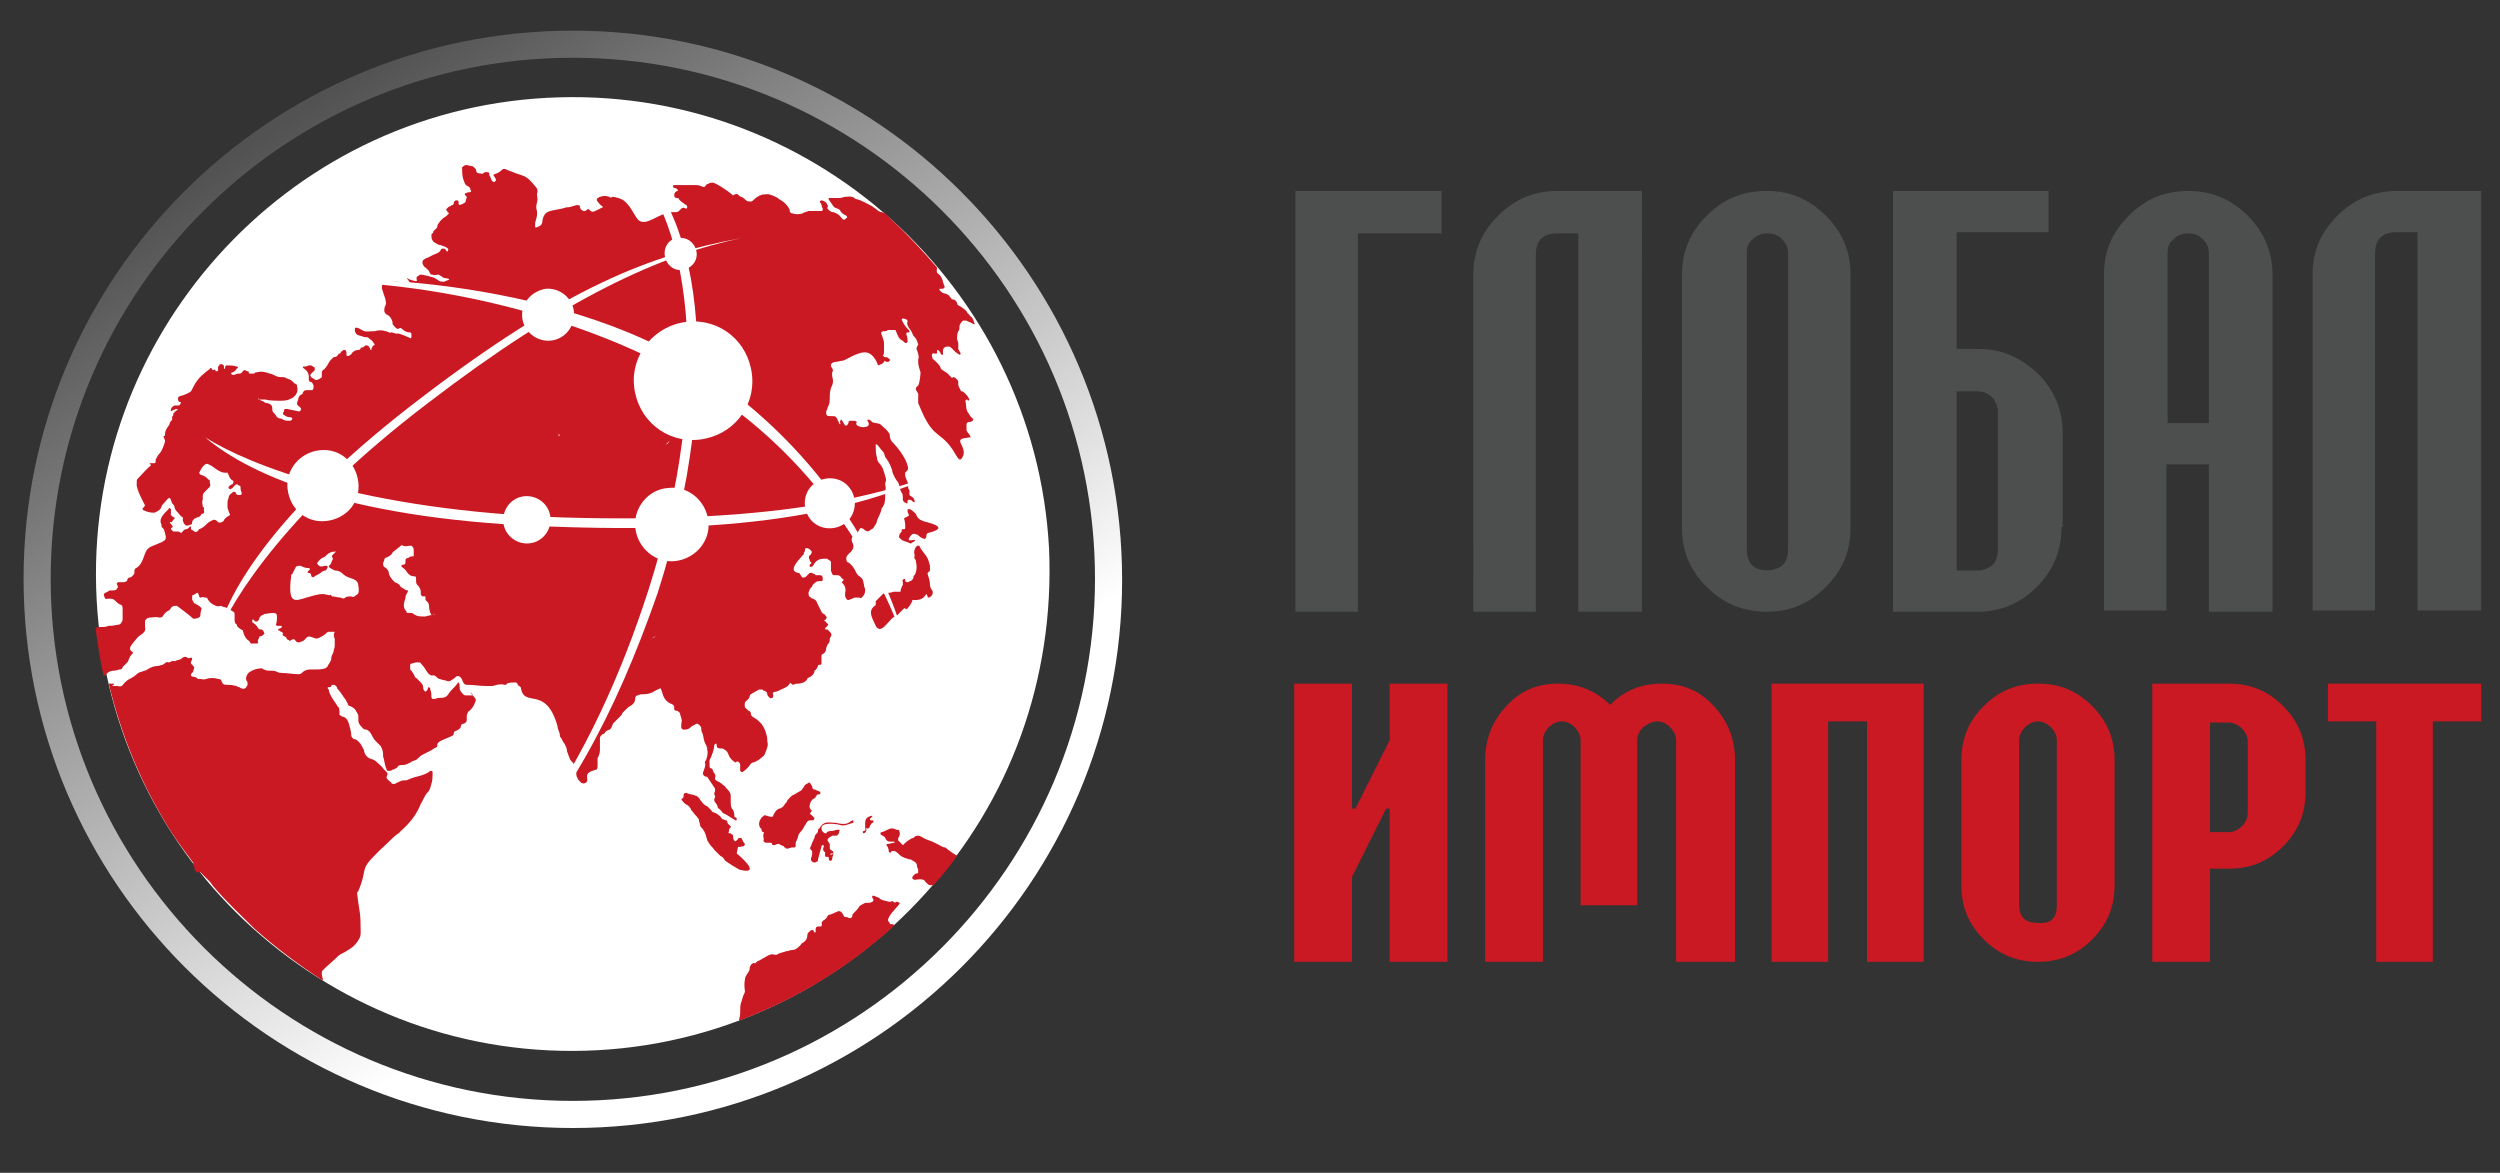 <?xml version="1.0" encoding="UTF-8"?> <svg xmlns="http://www.w3.org/2000/svg" xmlns:xlink="http://www.w3.org/1999/xlink" version="1.1" id="Слой_1" x="0px" y="0px" viewBox="0 0 212.1 99.5" style="enable-background:new 0 0 212.1 99.5;" xml:space="preserve"><rect x="0" y="0" width="212.1" height="99.5" fill="#333333" stroke="none"/> <style type="text/css"> .st0{fill-rule:evenodd;clip-rule:evenodd;fill:#4D4E4E;} .st1{fill-rule:evenodd;clip-rule:evenodd;fill:#CA1923;} .st2{fill-rule:evenodd;clip-rule:evenodd;fill:#FFFFFF;} .st3{fill-rule:evenodd;clip-rule:evenodd;fill:#CA1922;} .st4{fill-rule:evenodd;clip-rule:evenodd;fill:none;stroke:#FFFFFF;stroke-width:0.567;stroke-miterlimit:22.926;} .st5{fill:url(#SVGID_1_);} </style> <path class="st0" d="M122.3,19.8h-7.1v32.1h-5.3V16.2h12.4V19.8L122.3,19.8z M210.5,51.9V16.2h-7.1c-2,0-3.7,0.7-5.1,2.1 c-1.4,1.4-2.1,3-2.1,5v28.5h5.3V21.5c0-1.2,0.6-1.8,1.8-1.8h1.8v32.1H210.5L210.5,51.9z M139.2,51.9h-5.3V19.8h-1.8 c-1.2,0-1.8,0.6-1.8,1.8v30.3h-5.3V23.3c0-2,0.7-3.6,2.1-5c1.4-1.4,3-2.1,5.1-2.1h7.1V51.9L139.2,51.9z M157,44.8c0,2-0.7,3.6-2.1,5 c-1.4,1.4-3,2.1-5,2.1c-2,0-3.7-0.7-5.1-2.1c-1.4-1.4-2.1-3-2.1-5V23.3c0-2,0.7-3.6,2.1-5c1.4-1.4,3-2.1,5.1-2.1c2,0,3.6,0.7,5,2.1 c1.4,1.4,2.1,3,2.1,5V44.8L157,44.8z M151.7,46.6V21.5c0-0.5-0.2-0.9-0.5-1.2c-0.4-0.4-0.8-0.5-1.3-0.5c-0.5,0-0.9,0.2-1.2,0.5 c-0.4,0.3-0.5,0.7-0.5,1.2v25.1c0,1.2,0.6,1.8,1.8,1.8C151.1,48.3,151.7,47.8,151.7,46.6L151.7,46.6z M174.9,44.7 c0,2-0.7,3.7-2.1,5.1c-1.4,1.4-3.1,2.1-5,2.1h-7.2V16.2h13.2v3.5H166v9.9h1.8c2,0,3.6,0.7,5.1,2.1c1.4,1.4,2.1,3.1,2.1,5V44.7 L174.9,44.7z M169.5,46.5V34.9c0-0.4-0.2-0.9-0.5-1.2c-0.4-0.4-0.8-0.5-1.3-0.5H166v15.2h1.8c0.5,0,0.9-0.2,1.3-0.5 C169.4,47.5,169.5,47.1,169.5,46.5L169.5,46.5z M192.7,51.9h-5.3V39.4h-3.6v12.4h-5.3V23.3c0-2,0.7-3.6,2.1-5c1.4-1.4,3-2.1,5.1-2.1 c1.9,0,3.6,0.7,5,2.1c1.4,1.4,2.1,3.1,2.1,5V51.9L192.7,51.9z M187.4,35.9V21.5c0-0.5-0.2-0.9-0.5-1.2c-0.4-0.4-0.8-0.5-1.3-0.5 c-0.5,0-0.9,0.2-1.2,0.5c-0.4,0.3-0.5,0.7-0.5,1.2v14.4H187.4z"></path> <polygon class="st1" points="210.5,61.2 206.4,61.2 206.4,81.6 201.6,81.6 201.6,61.2 197.5,61.2 197.5,58 210.5,58 "></polygon> <path class="st1" d="M190.7,68.9v-6c0-0.4-0.2-0.8-0.5-1.1c-0.3-0.3-0.7-0.5-1.1-0.5h-1.6v9.3h1.6c0.4,0,0.8-0.2,1.1-0.5 C190.6,69.7,190.7,69.3,190.7,68.9L190.7,68.9z M195.6,67.2c0,1.8-0.6,3.3-1.9,4.6c-1.3,1.3-2.8,1.9-4.6,1.9h-1.6v7.9h-4.9V58h6.5 c1.8,0,3.3,0.6,4.6,1.9c1.3,1.3,1.9,2.8,1.9,4.6V67.2z"></path> <path class="st1" d="M174.5,76.8V62.8c0-0.4-0.2-0.8-0.5-1.1c-0.3-0.3-0.7-0.5-1.1-0.5c-0.4,0-0.8,0.2-1.1,0.5 c-0.3,0.3-0.5,0.7-0.5,1.1v13.9c0,1.1,0.5,1.6,1.6,1.6C174,78.4,174.5,77.9,174.5,76.8L174.5,76.8z M179.4,75.1 c0,1.8-0.6,3.3-1.9,4.6c-1.3,1.3-2.8,1.9-4.6,1.9c-1.8,0-3.3-0.6-4.6-1.9c-1.3-1.3-1.9-2.8-1.9-4.6V64.5c0-1.8,0.6-3.3,1.9-4.6 c1.3-1.3,2.8-1.9,4.6-1.9c1.8,0,3.3,0.6,4.6,1.9c1.3,1.3,1.9,2.8,1.9,4.6V75.1z"></path> <polygon class="st1" points="163.2,81.6 158.4,81.6 158.4,61.2 155.1,61.2 155.1,81.6 150.3,81.6 150.3,58 163.2,58 "></polygon> <path class="st1" d="M147.1,81.6h-4.9V62.8c0-0.4-0.2-0.8-0.5-1.1c-0.3-0.3-0.7-0.5-1.1-0.5c-0.4,0-0.8,0.2-1.2,0.5 c-0.3,0.3-0.5,0.7-0.5,1.1v14h-4.8v-14c0-0.4-0.2-0.8-0.5-1.1c-0.3-0.3-0.7-0.5-1.1-0.5c-0.4,0-0.8,0.2-1.1,0.5 c-0.3,0.3-0.5,0.7-0.5,1.1v18.8H126V64.5c0-1.8,0.6-3.3,1.8-4.6c1.2-1.3,2.6-1.9,4.4-1.9c1.7,0,3.2,0.6,4.4,1.8 c1.2-1.2,2.6-1.8,4.4-1.8c1.8,0,3.2,0.6,4.4,1.9c1.2,1.3,1.8,2.8,1.8,4.6V81.6z"></path> <polygon class="st1" points="122.8,81.6 117.9,81.6 117.9,68.6 117.6,68.6 114.7,74.4 114.7,81.6 109.8,81.6 109.8,58 114.7,58 114.7,68.6 115,68.6 117.9,62.8 117.9,58 122.8,58 "></polygon> <g> <g> <path class="st2" d="M78.6,75.7c-6.9,7.7-16.8,12.8-27.9,13.4c-11.2,0.6-21.5-3.4-29.2-10.3C13.8,71.9,8.8,62,8.2,50.9 c-0.6-11.2,3.4-21.5,10.3-29.2C25.4,14,35.2,8.9,46.4,8.3c11.2-0.6,21.5,3.4,29.2,10.3c7.7,6.9,12.8,16.8,13.4,27.9 C89.5,57.7,85.6,68,78.6,75.7z"></path> </g> </g> <path class="st3" d="M75.9,78.5c-3.8,3.5-8.2,6.2-13.2,8.1l0-0.1c0.1-0.3,0.1-0.5,0.1-0.8c0-0.2,0-0.5,0.1-0.7 c0.2-0.8,0.3-0.7,0.3-0.9c0-0.1-0.1-0.5,0-1c0-0.2,0.1-0.3,0.2-0.5c0.1-0.1,0.2-0.3,0.2-0.4c0-0.1,0-0.2,0.1-0.3 c0-0.1,0.1-0.1,0.2-0.2c0,0,0.1,0,0.1,0c0,0,0,0.1,0.1,0c0.1-0.1,0.2-0.2,0.3-0.2c0.2-0.1,0.5-0.3,0.7-0.4c0.2-0.1,0.4-0.2,0.6-0.1 c0.1,0,0.1,0,0.2,0c0.3-0.2,0.6-0.2,0.8-0.3c0.2,0,0.3-0.1,0.5-0.1c0.3,0,0.5-0.2,0.7-0.4c0.1-0.1,0.1-0.2,0.2-0.2 c0.3-0.2,0.4-0.4,0.4-0.7c0-0.1,0.1-0.2,0.1-0.2c0.1-0.1,0.2-0.2,0.3-0.2c0,0,0.1,0,0.1,0c0,0.1,0.1,0.2,0.1,0.2c0,0,0.1,0,0.1,0 c0,0,0,0,0-0.1c0-0.1,0-0.2,0-0.2c0-0.1,0.1-0.2,0.2-0.2c0.1,0,0.1,0,0.2,0c0.1,0,0.1,0,0.1-0.1c0,0,0.1-0.1,0-0.1 c0-0.2,0.1-0.3,0.3-0.4c0,0,0.1-0.1,0.1-0.1c0.1-0.1,0.1-0.3,0.3-0.3c0.1,0,0.2-0.1,0.3-0.1c0.1-0.1,0.3-0.1,0.4-0.2 c0.1,0,0.2,0,0.3,0.1c0.1,0.1,0.1,0.2,0.2,0.3c0,0.1,0.1,0.1,0.2,0.1c0.1,0,0.2,0.1,0.3,0.1c0.1,0,0.2-0.1,0.2-0.1 c0-0.1,0-0.2,0.1-0.3c0.2-0.2,0.4-0.4,0.5-0.6c0.1-0.1,0.3-0.2,0.5-0.3c0.1,0,0.2,0,0.2,0c0.1,0,0.3,0,0.4-0.1 c0.1,0,0.1-0.1,0.1-0.2c0,0-0.1-0.1-0.1-0.2c0,0,0,0,0-0.1c0,0,0,0,0.1,0c0,0,0.1,0,0.1,0c0.1,0.1,0.3,0.1,0.4,0.2 c0.2,0.2,0.5,0.2,0.8,0.3c0,0,0.1,0,0.2,0c0,0,0.1-0.1,0.2,0c0.1,0.1,0.2,0.1,0.2,0c0.1,0,0.2,0,0.3,0.1c0,0,0.1,0.1,0,0.1 c-0.2,0.3-1.2,1.2-0.9,1.5c0.1,0.1,0.1,0.1,0.1,0.2C75.7,78.4,75.8,78.4,75.9,78.5L75.9,78.5L75.9,78.5z M79.5,22.7 c-1.2-1.4-2.5-2.8-3.9-4.1c-0.2-0.2-0.3-0.3-0.5-0.5c-0.1,0-0.2-0.1-0.3-0.1c-0.1,0-0.3-0.1-0.4-0.2c-0.1-0.1-0.3-0.2-0.4-0.3 c-0.4-0.2-0.9-0.5-1.3-0.6c-0.1,0-0.1,0-0.2-0.1c-0.3-0.2-0.6-0.1-0.8-0.1c-0.1,0-0.3,0.1-0.5,0.1c-0.2,0-0.4,0-0.6,0 c-0.1,0-0.2,0-0.3,0c0,0,0,0,0,0.1c0.1,0.2,0.3,0.4,0.4,0.6c0,0,0.1,0.1,0.1,0.1c0.2,0.1,0.4,0.1,0.5,0.3c0.1,0.2,0.3,0.3,0.5,0.4 c0.1,0.1,0.1,0.2,0,0.2c0,0-0.1,0.1-0.1,0.1c-0.1,0.1-0.2,0-0.3-0.1c-0.2-0.3-0.4-0.4-0.7-0.5c0,0-0.1,0-0.1,0 c-0.1,0-0.1-0.1-0.2-0.1c-0.1-0.1-0.1-0.1-0.2-0.2c0,0,0-0.1,0-0.1c0.1-0.1,0-0.2-0.1-0.4c-0.1-0.1-0.3-0.2-0.4-0.2 c-0.1,0-0.2,0.1-0.1,0.2c0.1,0.1,0.1,0.3,0.2,0.5c0,0.1,0,0.2-0.1,0.2c-0.2,0-0.4,0-0.6,0c-0.1,0-0.2,0-0.4,0c0,0-0.1,0-0.1,0 c-0.2,0.1-0.4,0.1-0.5,0.2c-0.3,0.1-0.6,0.1-0.9,0c-0.1,0-0.2-0.1-0.2-0.2c0,0,0,0,0-0.1c-0.2-0.4-0.5-0.7-0.9-0.9 c0,0-0.1-0.1-0.1-0.1c-0.4-0.2-0.8-0.4-1.1-0.3c-0.1,0-0.1,0-0.2,0c-0.3,0.1-0.5,0.2-0.7,0.4c-0.1,0.1-0.2,0.2-0.3,0.2 c-0.1,0-0.3,0-0.4-0.1c-0.1-0.1-0.2-0.2-0.4-0.3c-0.1,0-0.2-0.1-0.3-0.2c-0.1-0.1-0.2,0-0.3,0c-0.1,0.1-0.1,0.1-0.2,0 c-0.2-0.2-1.5-1.1-1.7-1c-0.1,0-0.2,0-0.3,0.1c-0.1,0-0.1,0-0.2,0.1c-0.1,0.2-0.2,0.2-0.4,0.1c-0.2-0.1-0.4-0.1-0.7-0.1 c-0.3,0-0.5,0-0.8,0c-0.2,0-0.5,0-0.8,0c0,0-0.1,0-0.1,0.1c0,0,0,0.1,0,0.1c0,0,0,0,0,0c0.1,0,0.2,0.1,0.3,0.1c0,0,0.1,0.1,0.1,0.1 c0,0,0,0.1,0,0.1c0,0-0.1,0-0.2,0.1c-0.1,0.1-0.1,0.2-0.1,0.3c0,0.1,0.1,0.2,0.2,0.2c0.5,0.1-0.1-0.1,0.4,0.3 c0.1,0.1,0.3,0.2,0.4,0.3c0.1,0,0.1,0.1,0.1,0.2c0,0.1-0.1,0.1-0.1,0.1c-0.2-0.1-0.3-0.1-0.4,0c-0.1,0.1-0.1,0.1-0.2,0.2 c-0.1,0.1-0.2,0.1-0.3,0.1c-0.1,0-0.2,0-0.3,0c-1.1,0.1-1.9,1-2.6,0.8c-0.5-0.1-0.7-1.2-1.5-1.8c-0.1-0.1-0.7-0.3-0.9-0.3 c0,0-0.1,0-0.1,0c0,0.1-0.1,0.1-0.2,0c-0.3-0.1-0.5-0.1-0.8,0c-0.1,0-0.1,0.1-0.2,0.1c-0.1,0.1-0.1,0.2,0,0.3 c0.1,0.1,0.2,0.3,0.4,0.4c0,0,0.1,0.1,0,0.1c-0.2,0.1-0.4,0.2-0.6,0.3c-0.2,0.1-0.3,0.1-0.5-0.1c-0.1-0.1-0.1-0.1-0.2,0 c-0.2,0.2-0.5,0.1-0.6-0.2c0,0,0-0.1,0-0.1c0-0.1-0.2-0.1-0.3-0.1c-0.3,0.1-0.6,0.2-0.9,0.2c-0.5,0.2-1.4,0.2-1.7,0.5 c-0.3,0.3-0.3,0.8-0.3,0.8c-0.1,0.3-0.3,0.3-0.5,0.4c-0.1,0-0.1,0-0.1-0.1c0-0.1,0-0.2,0-0.3c0-0.1,0.3-0.7,0.1-1.2 c0-0.1,0-0.2,0-0.2c0-0.2,0.1-0.4,0.1-0.6c0-0.2-0.1-0.4,0-0.6c0-0.2,0-0.3-0.2-0.5c-0.8-1-0.9-0.8-1.9-1.2 c-0.2-0.1-0.3-0.1-0.5-0.2c-0.2-0.1-0.3-0.1-0.4,0c-0.2,0.2-0.4,0.3-0.7,0.4c0,0-0.1,0.1,0,0.1c0,0.1,0.1,0.1,0.1,0.2 c0.1,0.1,0.1,0.2,0,0.3c-0.1,0.1-0.2,0-0.3-0.1c0-0.1-0.1-0.2-0.1-0.3c-0.1-0.1-0.1-0.2-0.1-0.3c0-0.1-0.2-0.1-0.3-0.1 c-0.1,0-0.2,0.1-0.2,0.1c-0.1,0.1-0.2,0-0.4,0c-0.1,0-0.2-0.1-0.2-0.2c0-0.2-0.2-0.3-0.3-0.4c-0.2,0-0.4-0.1-0.6-0.1 c-0.1,0-0.1,0.1-0.2,0.1c0,0-0.1,0.1-0.1,0.1c0,0.3,0,0.7,0.1,1c0.1,0.2,0.1,0.5,0.4,0.6c0.2,0.1,0.2,0.2,0.2,0.3 c0.1,0.1,0.1,0.1,0,0.2c-0.1,0-0.2,0-0.4,0.1c-0.1,0-0.1,0.1,0,0.2c0,0,0.1,0.1,0.1,0.1c0,0.1-0.1,0.3-0.1,0.4c0,0,0,0.1-0.1,0.1 c-0.1,0.1-0.2,0.1-0.4,0.2c0,0,0,0-0.1-0.1c0-0.1,0-0.2,0-0.2c0-0.1-0.1-0.1-0.2-0.1c-0.1,0-0.2,0.1-0.2,0.2c0,0.1,0,0.1-0.1,0.2 c-0.1,0-0.1,0-0.2,0.1c-0.1,0-0.2,0.1-0.3,0.2c-0.1,0.1,0,0.2,0.1,0.3c0.1,0.1,0.1,0.1,0,0.2c-0.1,0.1-0.2,0.2-0.4,0.3 c-0.1,0.1-0.2,0.2-0.3,0.3c0,0.1-0.2,0.2-0.2,0.4c0,0.1-0.1,0.2-0.2,0.3c-0.2,0.1-0.1,0.2-0.2,0.3c-0.1,0-0.1,0.1-0.1,0.2 c0,0.1,0,0.3,0.1,0.4c0,0.1,0.1,0.1,0.2,0.2c0.2,0.1,0.3,0.2,0.5,0.2c0.2,0.1,0.4,0.1,0.6,0.3c0,0,0.1,0.1,0,0.1c0,0,0,0.1,0,0.1 c-0.1,0.1-0.1,0-0.2-0.1c0-0.1-0.1-0.1-0.2-0.1c-0.1,0-0.2,0-0.2,0.1c-0.1,0.2-0.3,0.3-0.6,0.4c-0.2,0.1-0.4,0.2-0.6,0.3 c-0.1,0-0.2,0.1-0.2,0.1c-0.2,0.1-0.2,0.3-0.1,0.5c0.1,0.1,0.1,0.2,0.2,0.2c0.1,0.1,0.2,0.2,0.3,0.3c0,0.1,0.1,0.2,0.1,0.2 c0,0.1,0.1,0.1,0.2,0.1c0.2,0.1,0.3,0,0.5,0c0.2,0.1,0.3,0.2,0.5,0.3c0,0,0.1,0,0.1,0c0.7,0.1,0,0.2-0.1,0.3c-0.2,0-0.4,0-0.5-0.1 c-0.1-0.1-0.2-0.1-0.3-0.2c-0.2-0.1-0.4-0.1-0.6-0.2c-0.2,0-0.4-0.1-0.6-0.1c0,0-0.1,0-0.2,0.1c-0.5,0.2,0.4,0.7-0.8,0.3 c0,0-0.1-0.1-0.2-0.1c0,0,0,0,0,0c0,0,0,0,0,0c0.1,0.1,0.2,0.3,0.3,0.4l0,0c-0.1,0-0.2,0.1-0.4,0.2c-0.2,0.1-0.3,0.1-0.4,0 c0-0.1-0.1-0.2-0.1-0.2c0-0.1-0.1-0.1-0.2-0.1c-0.3-0.1-0.7-0.1-1,0.1c0,0-0.2,0-0.2,0.1c0,0-0.1,0.1-0.1,0.1c0,0.1,0,0.2,0,0.3 c0.1,0.3,0.2,0.6,0.3,0.9c0,0.2,0.1,0.3,0,0.5c-0.1,0.2-0.1,0.3-0.1,0.5c0,0.1,0.1,0.2,0.2,0.3c0.1,0,0.2,0.1,0.3,0.2 c0.1,0.2,0.2,0.3,0.2,0.5c0,0,0,0.1,0,0.1c0.1,0.1,0.2,0.3,0.4,0.4c0,0,0.1,0,0.1,0c0.1-0.1,0.2-0.1,0.3,0c0.2,0.2,0.4,0.3,0.7,0.3 c0,0,0.1,0.1,0.1,0.1c0,0.1,0,0.2,0,0.3c0,0.1-0.1,0.1-0.1,0.1c-0.1-0.1-0.3-0.1-0.4-0.2c-0.1,0-0.2-0.1-0.3-0.1 c-0.2-0.1-0.3-0.1-0.5-0.1c-0.1,0-0.3-0.1-0.4-0.1c-0.2,0.1-0.3-0.1-0.5-0.1c-0.3-0.1-0.6-0.1-0.9,0c0,0-0.1,0-0.1,0 c-0.4,0-0.7,0.1-1-0.1c-0.2-0.1-0.3-0.2-0.5-0.2c0,0-0.1,0-0.1,0.1c0,0,0,0.1,0,0.1c0,0.2,0.1,0.3,0.2,0.4c0.2,0.1,0.4,0.1,0.6,0.2 c0,0,0.1,0,0.1,0c0.1,0,0.2,0,0.3,0.1c0.1,0.1,0.3,0.2,0.4,0.4c0.1,0.1,0.1,0.2,0,0.2c-0.1,0.1-0.2,0.2-0.2,0.4c0,0,0,0,0,0 c0,0-0.1,0-0.1-0.1c0-0.1-0.1-0.1-0.1-0.2c-0.1-0.1-0.2-0.1-0.3-0.1c-0.1,0.1-0.2,0.2-0.4,0.2c0,0,0,0,0,0c0,0.2-0.2,0.2-0.3,0.2 c-0.1,0-0.3,0.1-0.4,0.2c-0.1,0.2-0.2,0.2-0.3,0.3c0,0-0.1,0-0.2,0c0,0,0-0.1,0-0.1c0-0.8-0.5-0.2-0.5-0.2c0,0,0,0.1-0.1,0.1 c-0.1,0-0.1,0.1-0.2,0.2c-0.1,0.1-0.2,0.1-0.3,0.1c-0.1,0.1-0.2,0.2-0.3,0.3c-0.2,0.3-0.3,0.6-0.6,0.8c-0.1,0.1-0.1,0.1-0.1,0.2 c0,0.1,0,0.2,0,0.3c0,0,0,0.1,0,0.1c-0.2,0.2-0.5,0.3-0.6,0.2c-0.1-0.1-0.2-0.1-0.3-0.2c-0.1-0.1-0.1-0.2,0-0.3 c0.1-0.1,0.2-0.2,0.3-0.3c0-0.1,0-0.2,0-0.2c-0.1-0.1-0.2-0.1-0.3-0.2C26.6,31,26.4,31,26.2,31c-0.2,0.1-0.3,0.1-0.5,0.1 c0,0,0,0,0,0c0,0,0,0.1,0,0.1c0.3,0.2,0.5,0.4,0.5,0.8c0,0.1,0,0.2,0,0.2c0,0.1,0.1,0.2,0.1,0.2c0.2,0,0.2,0.1,0.3,0.3 c0,0.1,0,0.2,0,0.2c0,0.1-0.1,0.2-0.1,0.2c-0.1,0-0.2,0-0.4,0c-0.2,0-0.3,0-0.4,0.2c0,0.1-0.1,0.2-0.2,0.2c-0.1,0.1-0.2,0.2-0.2,0.4 c-0.1,0.3-0.2,0.4,0.1,0.6c0,0,0.1,0.1,0.1,0.1c0.1,0.1,0,0.2,0,0.2c0,0.1-0.1,0.1-0.2,0.1c-0.3-0.1-0.6-0.1-0.9-0.2 c0,0-0.1,0-0.2,0c0,0-0.1,0-0.1,0.1c0,0.1,0,0.2-0.1,0.2c0,0.1,0,0.2,0.1,0.2c0.1,0.1,0.3,0.2,0.5,0.2c0,0,0.1,0,0.1,0 c0,0,0.1,0.1,0.1,0.1c0,0.1-0.1,0.2-0.2,0.2c-0.2,0-0.4,0-0.6-0.1c-0.1-0.1-0.2-0.1-0.3-0.1c-0.1,0-0.1-0.1-0.2-0.1 c-0.1-0.2-0.2-0.3-0.3-0.4c-0.1-0.1-0.1-0.2-0.1-0.3c0-0.3-0.1-0.4-0.4-0.5c-0.1,0-0.2,0-0.3-0.1c-0.1-0.1-0.3-0.1-0.4-0.2l0,0 c0,0,0,0,0,0c0,0-0.1,0-0.1-0.1c0,0,0,0,0,0l0,0l0,0c0,0,0,0,0,0c0,0,0.1,0,0.1,0.1c0,0,0,0,0,0v0c0.2,0,0.4,0,0.5,0 c0.4,0.1,0.9,0.1,1.4,0.1c0.4,0,0.7-0.1,1-0.3c0,0,0.1-0.1,0.1-0.1c0.2-0.2,0.3-0.5,0.2-0.8c0-0.1,0-0.2-0.1-0.2 c-0.2-0.1-0.3-0.3-0.5-0.4c-0.1,0-0.2-0.1-0.3-0.1c-0.1-0.1-0.2-0.1-0.3-0.1c-0.2,0-0.4,0-0.6-0.1c-0.2-0.1-0.4-0.2-0.5-0.2 c-0.6-0.2-0.7-0.2-1.2-0.1c-0.1,0-0.1,0.1-0.2,0.1c-0.1,0-0.2,0-0.3,0c-0.1,0-0.1-0.1-0.1-0.1c0-0.1,0-0.1-0.1-0.1 c-0.1,0-0.2-0.1-0.2-0.1c-0.1,0-0.1,0-0.2,0.1c-0.1,0.1-0.1,0.2-0.3,0.2c-0.1,0-0.2,0-0.4,0.1c0,0-0.1,0-0.2,0c0,0-0.1-0.1-0.1-0.1 c0,0,0-0.1,0.1-0.1c0.1,0,0.2-0.1,0.3-0.2c0.1-0.1,0.1-0.2,0.2-0.2c0,0,0-0.1-0.1-0.1c-0.3-0.1-0.6-0.1-0.9-0.1c0,0-0.1,0.1-0.1,0.1 c0,0,0,0.1,0,0.1c0,0.1-0.1,0.1-0.1,0.1c0,0,0,0,0,0c0-0.1,0-0.1,0-0.2c0-0.1-0.1-0.2-0.2-0.2c-0.1,0-0.2,0-0.2,0.1 c-0.1,0.1-0.1,0.1-0.1,0.2c0,0,0,0.1,0,0.2c0,0,0,0.1-0.1,0.1c0,0,0,0-0.1,0c0-0.1-0.1-0.2-0.2-0.1c-0.1,0-0.1,0-0.1-0.1 c-0.1-0.1-0.2-0.1-0.2,0c0,0-0.7,0.5-1,0.9c-0.4,0.5-0.5,0.9-0.6,1c-0.4,0.3-0.9,0.4-0.9,0.4c-0.1,0-0.2,0.1-0.2,0.2 c0,0.1,0,0.2,0.1,0.3c0,0,0.1,0,0.1,0c0.1,0,0,0.1,0,0.2c-0.1,0.1-0.1,0.1-0.2,0.1c-0.1,0-0.2,0-0.3,0c-0.4,0.2-0.3,0.5-0.3,0.5 c0.1-0.1,0.3-0.1,0.4-0.2c0.1,0,0.2,0,0.2,0c0,0,0,0,0,0c0,0,0,0,0,0c-0.1,0.1-0.1,0.1-0.2,0.2c0,0-0.1,0-0.1,0.1 c-0.1,0-0.1,0.1-0.1,0.2c0,0.1-0.1,0.1-0.1,0.2c0,0.1,0,0.1,0,0.2c0,0,0,0.1-0.1,0.1c0,0.1-0.1,0.1-0.1,0.2c0,0.2-0.4,0.5-0.4,0.9 c0,0.1,0,0.2-0.1,0.2c0,0-0.1,0.1,0,0.1c0,0.1,0.1,0.2,0.1,0.3c0,0.2-0.3,0.9-0.4,1c-0.2,0.2-0.3,0.4-0.4,0.6c0,0.1,0,0.1,0,0.2 c0,0.1-0.1,0.1-0.2,0.1c-0.1,0-0.2,0-0.3,0c0,0,0,0,0,0c0,0,0,0.1,0,0.1c0,0,0,0,0.1,0c0,0,0,0.1,0,0.1c-0.3,0.2-0.8,0.8-1.1,1.1 c0,0-0.1,0.1-0.1,0.2c0,0.1,0,0.1,0,0.2c-0.1,0.5,0.7,1.8,0.7,1.9c-0.1,0.1-0.1,0.2-0.2,0.2c0,0.1,0,0.2,0.1,0.2 c0.2,0.1,0.5,0.2,0.8,0.2c0,0,0.1,0,0.1,0c0.2-0.1,0.5-0.2,0.6-0.5c0-0.1,0.1-0.2,0.2-0.3c0.5-0.6,0.5-0.6,0.7,0 c0.1,0.1,0.2,0.2,0.2,0.3c0,0.2,0.2,0.4,0.3,0.5c0.1,0.1,0.2,0.3,0.4,0.4c0.1,0.1-0.1,0.1,0.1,0.5c0.2,0.3,0.3,0.2,0.6,0.1 c0.1,0,0.1-0.1,0.1-0.2c0-0.1,0.1-0.2,0.2-0.3c0,0,0.1,0,0.2-0.1c0.2,0,0.3-0.1,0.4-0.3c0.3,0,0.2-0.2,0.2-0.4c0,0,0-0.1,0-0.1 c0-0.1-0.1-0.1-0.1-0.1c0,0,0,0,0,0c0,0,0,0,0,0c0-0.2-0.1-0.4,0-0.6c0-0.1,0-0.2,0-0.3c0-0.2,0.1-0.3,0.2-0.4 c0.1-0.1,0.2-0.2,0.3-0.3c0.1-0.1,0.2-0.2,0.1-0.4c0-0.1,0-0.2,0-0.2c0,0,0-0.1-0.1-0.1c-0.2-0.2-0.3-0.3-0.6-0.4 c-0.1,0-0.2-0.1-0.2-0.2c0.2-0.4,0.5-0.9,0.8-0.7c0.5,0.2,0.9,0.8,1.6,0.7c0.1,0.2,0.2,0.6,0.5,0.7c0,0,0,0.1,0,0.1 c0,0.1-0.1,0.2-0.1,0.2c-0.1,0-0.2,0.1-0.2,0.1c-0.1,0.1-0.2,0.2,0,0.3c0,0,0,0,0,0l0,0l0,0l0,0c0.2,0,0.3-0.2,0.4-0.3 c0.1-0.1,0.1-0.1,0.2-0.1c0.1,0,0.1,0.1,0.2,0.1c0.1,0,0.1,0.1,0.1,0.1c0,0.1,0,0.3,0.1,0.5c0,0.1,0,0.2-0.1,0.2c0,0-0.1,0-0.2,0 c-0.1,0-0.2-0.1-0.2-0.2c-0.1-0.1-0.2-0.1-0.3,0c-0.1,0.1-0.3,0.2-0.3,0.4c0,0.1-0.1,0.2-0.1,0.4c0,0.2,0,0.3,0,0.5 c0.1,0.2,0.1,0.4,0.2,0.5c0,0,0,0.1,0,0.1c-0.1,0.1-0.2,0.1-0.3,0.2c-0.1,0.1-0.1,0.1-0.2,0.2c0,0.2-0.4,0.3-0.5,0.2 c0,0-0.1-0.1-0.1-0.1c-0.1-0.1-0.2-0.1-0.3-0.1c-0.2,0.1-0.4,0.2-0.5,0.3c-0.2,0.2-0.4,0.4-0.7,0.5c-0.1,0.1-0.1,0.2-0.2,0.2 c0,0-0.1,0.1-0.2,0c-0.1-0.1-0.2-0.1-0.3-0.2c0,0,0-0.1,0-0.2c0,0-0.1-0.1-0.1,0c-0.1,0.1-0.2,0.2-0.3,0.2c-0.2,0-0.3,0.2-0.4,0.3 c0,0-0.1,0-0.1,0c-0.1-0.1-0.1-0.1-0.3-0.1c-0.1,0-0.2,0-0.3,0c-0.1-0.1-0.1-0.1-0.2-0.2c0,0,0-0.1,0-0.1c0,0,0,0,0,0 c0.5-0.1-0.5-0.6,0.1-0.5c0-0.1,0.1-0.2,0.2-0.3c0.2-0.1-0.4-0.1-0.3-0.5c0-0.1,0-0.2,0-0.3c0,0-0.1-0.1-0.1-0.1c0,0-0.1,0-0.1,0.1 c-0.3,0.3-0.9,0.8-0.6,1.3c0,0,0,0.1,0,0.1c0,0.1,0,0.1,0.1,0.2c0,0,0.1,0.1,0.1,0.1c0.3,1,0.3,0.9-0.9,1.4c-0.9,0.3-0.6,1-1.2,1.7 c-0.1,0.1-0.2,0.2-0.3,0.2c0,0.1-0.1,0.1-0.1,0.2c0,0.1,0,0.2,0,0.2c0,0.1-0.1,0.2-0.2,0.3c0,0-0.1,0.1-0.2,0.1 c-0.1,0-0.2,0.1-0.2,0.2c0,0.1-0.2,0.2-0.3,0.2c-0.1,0-0.2,0-0.3,0c0,0-0.1,0-0.2,0c0,0-0.1,0.1-0.1,0.1c0,0.1,0.1,0.2,0.1,0.3 c0,0.1-0.1,0.1-0.1,0.2c-0.1,0.1-0.3,0.1-0.4,0.1c-0.1,0-0.2,0-0.2,0c-0.2,0.1-0.3,0.2-0.4,0.2c0,0-0.1,0.1-0.1,0.2 c0.1,0.2,0.1,0.4,0.3,0.3c0.1,0,0.2,0,0.3,0c0.2,0,0.3,0.1,0.4,0.2c0.1,0.1,0.2,0.2,0.4,0.3c0.1,0,0.2,0.1,0.2,0.3 c0,0.3,0,0.6,0,0.9c0,0.1,0,0.2-0.1,0.3c0,0.1-0.2,0.2-0.2,0.2c-0.2,0-0.5,0.1-0.7,0.1c-0.1,0-0.1,0-0.2,0c-0.2,0.1-0.4,0.1-0.6,0.1 c-0.2,0-0.4,0-0.5,0.1c0.2,1.4,0.4,2.8,0.7,4.1l0,0c0.1-0.1,0.1-0.1,0.2-0.2c0.2-0.2,0.4-0.3,0.7-0.3c0.2,0,0.3-0.1,0.5-0.1 c0.1,0,0.2-0.1,0.2-0.2c0.1-0.1,0.2-0.2,0.3-0.3c0.1-0.1,0.2-0.2,0.2-0.3c0.1-0.2,0.1-0.3,0.3-0.5c0.1-0.1,0.1-0.2,0-0.2 c-0.4-0.3,0-0.6,0.2-0.9c0.2-0.2,0.3-0.4,0.5-0.5c0.3-0.2,0.5-0.4,0.4-0.7c0-0.1,0-0.2,0-0.3c0-0.1,0-0.1,0-0.2 c0-0.1,0.2-0.3,0.4-0.3c0.3,0,0.5-0.1,0.8,0c0.1,0,0.2,0,0.3-0.1c0.1-0.2,0.3-0.4,0.5-0.5c0.1,0,0.1-0.1,0.2-0.2 c0.1-0.2,0.3-0.2,0.5-0.2c0,0,1.1,0.8,1.4,1.1c0.3,0,0.6-0.1,0.6-0.3c0-0.3,0.1-0.5,0.1-0.6c-0.1-0.1-0.2-0.2-0.4-0.3 c-0.1-0.1-0.2-0.1-0.2-0.1c-0.1-0.1-0.1-0.2-0.2-0.3c0-0.1,0-0.2,0-0.3c0-0.1,0-0.1,0.1-0.1c0.1-0.1,0.2-0.1,0.3-0.2 c0,0,0.1,0,0.1,0c0,0.1,0.1,0.2,0.1,0.3c0,0.1,0.1,0.1,0.2,0.1c0.1-0.1,0.2,0,0.3,0c0.1,0,0.2,0,0.2,0.1c0.1,0.2,0.3,0.4,0.5,0.5 c0.2,0.1,0.4,0.2,0.6,0.1c0.1,0,0.2,0.1,0.3,0.1c0.1,0,0.2,0.1,0.4,0.1c0.1,0.1,0.2,0.2,0.4,0.3c0.1,0.1,0.1,0.1,0.1,0.2 c0,0.1,0,0.2,0,0.4c0,0.2,0,0.4,0.2,0.5c0,0,0,0,0,0c0,0.2,0.1,0.2,0.2,0.3c0.1,0.1,0.2,0.1,0.3,0.2c0.2,0.9,0.6,0.8,0.6,1 c0,0,0.1,0.1,0.1,0.1c0.1,0,0.3,0,0.5,0c0.1,0,0.1-0.1,0.1-0.1c-0.1-0.2,0.1-0.3,0.1-0.5l0,0c0.2,0,0.3-0.1,0.4-0.2 c0,0,0.1-0.1,0-0.1c0-0.1-0.1-0.3-0.3-0.3c-0.1,0-0.1,0-0.2-0.1c-0.1-0.2-0.3-0.4-0.5-0.5c0,0,0-0.1,0-0.1c0,0,0,0,0-0.1 c0,0,0.1-0.1,0.1,0c0,0,0.1,0,0.1,0.1c0.2,0.1,0.3,0,0.4-0.2c0-0.1,0-0.1,0.1-0.2c0,0,0.1-0.1,0.1-0.1c0.1,0,0.1,0,0.2-0.1 C23,52,23.1,52,23.2,52c0.2,0,0.3,0.1,0.3,0.3c0,0.2,0,0.5-0.1,0.7c0,0,0.1,0.1,0.1,0.1c0.1,0,0.1,0,0.2,0c0,0,0,0,0.1,0 c0,0,0.1,0,0.1,0c0,0,0,0.1,0,0.1c0,0.1-0.2,0.1-0.3,0.2c0,0,0,0,0,0c0,0.1,0,0.1,0,0.1c0.1,0,0.2,0,0.2,0.1c0.1,0,0.1,0,0.2,0.1 c0.1,0-0.1,0.1,0,0.2c0.1,0.1,0.2,0.1,0.3,0.2c0,0.1,0.1,0.2,0.2,0.2c0.1,0.1,0.1,0.1,0.2,0c0.2-0.1,0.3-0.1,0.4,0.1 c0,0,0.1,0.1,0.2,0.1c0,0,0.1,0,0.1,0c0.2-0.1,0.4-0.1,0.5-0.3c0.1-0.1,0.2-0.2,0.3-0.2c0.2,0,0.3,0.1,0.4,0.1 c0.2,0.1,0.3,0.1,0.5,0c0.2-0.1,0.4-0.2,0.6-0.4c0.1-0.1,0.1-0.1,0.2-0.1c0.1,0,0.3,0,0.5,0l0,0l0,0l0,0c-0.1,0.2-0.1,0.4,0,0.6 c0,0.2,0,0.4,0,0.6c0,0.2-0.1,0.3-0.1,0.5c-0.1,0.2-0.2,0.4-0.2,0.6c0,0.2-0.2,0.4-0.3,0.6c0,0.1-0.1,0.1-0.2,0.2 c-0.3,0.1-0.6,0.1-0.9,0.1c-0.1,0-0.2,0-0.4,0c-0.3,0-0.5,0.1-0.7,0.3c-0.1,0.1-0.2,0.1-0.3,0.1c-0.4,0-0.9-0.1-1.3-0.1 c-0.1,0-0.3,0-0.5-0.1c-0.2-0.1-0.4-0.1-0.6-0.1c-0.2,0-0.3,0-0.5-0.1c-0.1,0-0.1-0.1-0.2-0.1c-0.3,0-0.7,0.1-1,0.3 c-0.2,0.1-0.4,0.5-0.3,0.7c0,0.1,0.1,0.1,0.1,0.2c0,0.1,0,0.1,0,0.2c0,0.1-0.1,0.1-0.1,0.2c-0.1,0.1-0.2,0.2-0.4,0.1 c-0.1,0-0.2-0.1-0.2-0.1c-0.1,0-0.2-0.1-0.3-0.1c-0.3-0.1-0.5-0.1-0.8-0.1c-0.1,0-0.2,0-0.3-0.1c0-0.1-0.1-0.1-0.1-0.2 c0-0.1-0.1-0.2-0.3-0.2c-0.3-0.1-0.7-0.1-1,0c-0.2,0.1-0.4,0-0.6,0c0,0,0,0-0.1,0c-0.1-0.1-0.3-0.2-0.5-0.2c-0.1,0-0.1-0.2-0.1-0.2 c0.1-0.1,0.2-0.2,0.2-0.3c0.1-0.2,0.1-0.3,0-0.4c-0.1-0.1-0.1-0.1-0.2-0.2c0,0,0-0.1,0-0.1c0-0.1,0.1-0.2,0.1-0.3 c0-0.1,0-0.1-0.1-0.1c-0.1,0-0.2,0.1-0.3,0c-0.1-0.1-0.3-0.1-0.4,0c-0.1,0.1-0.3,0.2-0.4,0.2c-0.1,0-0.2,0.1-0.3,0.1 c-0.2-0.1-0.3,0.1-0.5,0.1c-0.2-0.1-0.3,0.1-0.5,0.2c-0.1,0-0.3,0.1-0.4,0.1c-0.3,0-0.6,0.1-0.9,0.3c-0.1,0.1-0.3,0.1-0.5,0.2 c-0.1,0-0.3,0.1-0.4,0.2c-0.2,0.2-0.4,0.3-0.6,0.4c-0.2,0.1-0.3,0.2-0.5,0.4c-0.1,0.2-0.3,0.3-0.5,0.2c-0.1,0-0.3,0-0.5,0 C9.8,58,9.7,58,9.5,58c-0.1,0-0.1,0-0.2,0c0,0-0.1,0-0.1-0.1c0,0,0,0,0,0c1.1,4.6,2.9,8.9,5.4,12.8l0,0c0.6,0.9,1.2,1.7,1.8,2.5l0,0 l0,0.1l0,0l0,0.1l0.1,0.2l0,0.1l0,0l0,0.1l0,0l0.1,0.1l0,0l0.1,0.1l0,0L17,74l0,0l0.1,0.1l0.1,0.1l0,0l0.1,0.1l0,0l0.2,0.2l0,0 l0.2,0.2l0.1,0.1l0,0c0.1,0.1,0.2,0.3,0.3,0.4l0,0c1.1,1.3,2.3,2.4,3.5,3.6c1.8,1.6,3.8,3.1,5.8,4.4c0-0.2-0.1-0.4-0.1-0.6 c0-0.1,0-0.2,0.1-0.3c0.4-0.4,0.9-0.8,1.3-1.2c0.1-0.1,0.3-0.2,0.5-0.3c0.2-0.1,0.3-0.2,0.5-0.3c0.3-0.2,0.6-0.5,0.8-0.9 c0.1-0.2,0.1-0.4,0.1-0.5c0-1.9-0.1-1.5-0.3-3.3c0-0.1,0-0.1,0.1-0.2c1-2.4-0.3-1.5,2.6-4.2c0.3-0.3,0.5-0.5,0.8-0.7 c0,0,0.1,0,0.1-0.1c0.8-0.7,1.4-1.4,1.8-2.4c0.2-0.3,0.3-0.7,0.6-1c0.2-0.2,0.2-0.4,0.3-0.7c0.1-0.3,0.1-0.6,0.1-1 c0-0.1-0.1-0.1-0.2-0.1c0,0,0,0,0,0c-0.2,0.2-0.5,0.3-0.8,0.4c-0.4,0.1-0.8,0.2-1.2,0.4c0,0-0.1,0-0.2,0c-0.2,0-0.4,0.1-0.6,0.2 c-0.1,0-0.1,0.1-0.2,0.1c-0.1,0-0.2,0-0.2,0c-0.1,0-0.1-0.1-0.1-0.1c-0.1-0.1-0.3-0.2-0.4-0.4c0,0,0-0.1,0-0.1 c0.1-0.2,0.1-0.3,0-0.4c-0.1-0.1-0.2-0.2-0.3-0.3c-0.1-0.2-0.4-0.4-0.6-0.6c-0.1-0.1-0.3-0.2-0.4-0.2c-0.3-0.1-0.5-0.3-0.6-0.6 c0-0.2-0.1-0.3-0.2-0.5c-0.1-0.2-0.2-0.3-0.3-0.4c-0.1-0.1-0.2-0.2-0.4-0.2c-0.1-0.1-0.2-0.2-0.2-0.3c0-0.3-0.1-0.6-0.2-1 c-0.1-0.3-0.2-0.5-0.5-0.6c-0.1,0-0.1,0-0.2-0.1c-0.1,0-0.1-0.1-0.1-0.1c0,0,0-0.1,0-0.2c0-0.2,0-0.4-0.2-0.5c0-0.1-0.1-0.2-0.1-0.2 c-0.2-0.3-0.5-0.7-0.6-1.1c0-0.1,0-0.1-0.1-0.2c0-0.1,0-0.1,0.1-0.1c0.1,0,0.2,0,0.2-0.1c0-0.1,0.1-0.1,0.2-0.1 c0.1,0,0.2,0.1,0.2,0.1c0.1,0.1,0.1,0.1,0.1,0.2c0.2,0.2,0.4,0.5,0.6,0.8c0.1,0.1,0.2,0.3,0.3,0.5c0,0.1,0.1,0.2,0.2,0.2 c0.2,0.1,0.4,0.2,0.5,0.4c0,0.1,0.1,0.1,0.1,0.2c0.1,0.1,0.1,0.2,0.1,0.4c0,0.1,0,0.1,0,0.2c0,0.3,0.2,0.5,0.4,0.7 c0.1,0.1,0.2,0.1,0.3,0.1c0.2,0.1,0.3,0.2,0.4,0.4c0.1,0.2,0.2,0.4,0.4,0.6c0.1,0.1,0.3,0.3,0.4,0.4c0.1,0.2,0.2,0.4,0.2,0.7 c0,0.1,0,0.2,0,0.2c0.1,0.2,0.1,0.5,0.2,0.8c0,0.1,0.1,0.2,0.1,0.3c0,0.1,0.1,0.1,0.2,0.1c0.1,0,0.2,0,0.3-0.1 c0.1,0,0.3-0.1,0.4-0.2c0.1-0.2,0.3-0.2,0.5-0.2c0.2,0,0.4-0.1,0.6-0.2c0.1-0.1,0.2-0.1,0.4-0.2c0.1,0,0.2-0.1,0.3-0.2 c0.1-0.1,0.2-0.2,0.4-0.3c0.2-0.1,0.4-0.2,0.6-0.3c0.2-0.1,0.3-0.2,0.5-0.3c0.1,0,0.1-0.1,0.1-0.2c0-0.2,0.2-0.3,0.4-0.4 c0.2-0.1,0.5-0.2,0.7-0.3c0.2-0.1,0.3-0.1,0.3-0.3c0-0.1,0.1-0.2,0.2-0.2c0.2-0.1,0.4-0.2,0.4-0.4c0-0.1,0.1-0.2,0.2-0.2 c0.1,0,0.2-0.1,0.2-0.1c0,0,0.1-0.1,0.1-0.2c0-0.1,0-0.2,0-0.4c0-0.1,0.1-0.2,0.1-0.3c0.3-0.2,0.5-0.5,0.6-0.8 c0.1-0.2,0.1-0.3-0.1-0.5c-0.1-0.1-0.2-0.2-0.3-0.4C40.2,59,40.1,59,40,59c-0.2,0-0.3,0-0.5,0c-0.1,0-0.2-0.1-0.2-0.1 c-0.1-0.1-0.3-0.3-0.3-0.5c0-0.2,0-0.4-0.1-0.5c0,0,0,0,0,0c0,0-0.1,0-0.1,0.1c-0.2,0.3-0.5,0.5-0.7,0.8c-0.1,0.2-0.3,0.4-0.6,0.4 c-0.2,0-0.4,0-0.6,0.1c-0.1,0-0.1,0-0.2,0c-0.1-0.1-0.1-0.1-0.1-0.2c0-0.2,0-0.4-0.1-0.6c0,0,0-0.1,0-0.1c0,0-0.1-0.1-0.1-0.1 c0,0-0.1,0-0.1,0.1c0,0.1-0.1,0.2-0.1,0.2c-0.1,0.1-0.1,0.1-0.2,0c-0.1-0.1-0.1-0.2-0.1-0.3c0-0.2-0.1-0.3-0.3-0.5 c-0.1-0.1-0.2-0.2-0.3-0.3c-0.1,0-0.1-0.1-0.1-0.1c-0.1-0.2-0.2-0.4-0.4-0.6c0,0,0-0.1,0-0.2c0-0.1,0-0.2,0-0.2 c0-0.1,0.1-0.1,0.1-0.1c0.1,0,0.3-0.1,0.4-0.1c0.1,0,0.2,0,0.3,0c0.1,0,0.1,0.1,0.2,0.2c0.2,0.2,0.3,0.4,0.5,0.7 c0.1,0.1,0.2,0.2,0.3,0.2c0,0,0.1,0,0.2,0c0.1,0,0.2,0.1,0.3,0.2c0.1,0.1,0.2,0.1,0.2,0.1c0.2,0.1,0.5,0.1,0.7,0.2 c0.1,0,0.2,0,0.3-0.1c0.2-0.1,0.3-0.2,0.4-0.3c0.2-0.1,0.3,0,0.4,0.1c0.1,0.1,0.1,0.2,0.2,0.4c0.1,0.1,0.1,0.2,0.3,0.2 c0.6,0,1.1,0.1,1.6,0.1c0.2,0,0.4,0,0.6,0c0.3-0.1,0.7-0.2,1-0.1c0.1,0,0.2,0,0.2-0.1c0.2-0.1,0.5-0.1,0.7-0.1c0.1,0,0.1,0,0.2,0.1 c0,0.1,0.1,0.1,0.1,0.2c0.1,0,0.2,0.1,0.2,0.2c0.3,1.7,2.1-0.3,3.1,3.2c0,0.3,0.2,0.5,0.2,0.8c0,0.1,0,0.1,0.1,0.2 c0.1,0.2,0.2,0.4,0.3,0.5c0.1,0.2,0.2,0.4,0.2,0.6c0,0.1,0.1,0.2,0.1,0.3c0.1,0.2,0.1,0.4,0.3,0.6c0.1,0.1,0.2,0.2,0.2,0.3 c0.1,0.3,0.2,0.5,0.2,0.8c0,0.2,0.1,0.3,0.2,0.5c0.1,0.1,0.1,0.1,0.2,0.2c0.1,0.1,0.4,0.1,0.5-0.1c0.1-0.1-0.1-0.5,0.1-0.7 c0.2-0.2,0.7-0.3,0.7-0.3c0.1-0.1,0.1-0.2,0.1-0.3c0-0.1,0-0.2,0-0.3c0-0.1,0-0.2,0-0.4c0.1-0.1,0.1-0.2,0.1-0.2 c0.1-0.2,0.1-0.4,0.1-0.5c0-0.1,0-0.2,0-0.3c0-0.2,0-0.4,0-0.7c0-0.1,0.1-0.2,0.2-0.3c0,0,0.1,0,0.2-0.1c0.1-0.2,0.2-0.2,0.4-0.3 c0.1,0,0.1-0.1,0.2-0.2c0-0.1,0.1-0.2,0.1-0.3c0.2-0.2,0.4-0.4,0.6-0.6c0.1-0.1,0.2-0.2,0.2-0.3c0.1-0.1,0.2-0.2,0.3-0.3 c0.1-0.1,0.1-0.1,0.2-0.2c0.4-0.2,0.6-0.4,0.6-0.8c0-0.1,0.1-0.2,0.2-0.2c0.2-0.1,0.3-0.1,0.5-0.1c0.4,0,0.7-0.1,1-0.3 c0.1-0.1,0.3-0.1,0.4-0.2c0,0,0.1,0,0.1,0.1c0,0.1,0.1,0.2,0.1,0.3c0.1,0.4,0.3,0.7,0.7,0.9c0,0,0.1,0,0.2,0.1 c0.1,0.1,0.1,0.1,0.1,0.2c0,0.2,0,0.3,0.2,0.3c0.1,0,0.2,0.1,0.3,0.2c0,0,0,0,0,0.1c0.1,0.3,0.2,0.5,0.1,0.8c0,0.1,0,0.2,0,0.3 c0,0.1,0.1,0.2,0.2,0.2c0.2,0,0.4,0,0.6-0.2c0.1-0.1,0.3-0.2,0.5-0.3c0,0,0.1,0,0.1,0c0.1,0.1,0.3,0.2,0.3,0.4c0,0.1,0,0.3,0.1,0.4 c0.1,0.3,0.1,0.7,0.3,1c0.1,0.1,0,0.2,0.1,0.2c0,0.1,0,0.2,0,0.2c0.1,0.3,0,0.6-0.1,0.9c-0.1,0.1-0.1,0.2-0.1,0.2 c0.1,0.2,0,0.4-0.1,0.7c-0.1,0.2-0.1,0.4,0.2,0.5c0,0,0,0,0.1,0c0.2,0.3,0.4,0.6,0.6,0.9c0.1,0.1,0.1,0.3,0,0.5c0,0,0,0.1,0,0.1 c0.1,0.1,0.1,0.2,0,0.4c0,0.1,0,0.2,0.1,0.3c0.1,0.1,0.2,0.3,0.2,0.4c0,0.1,0.1,0.1,0.1,0.1c0.1,0.1,0.1,0.1,0.2,0.2 c0.1,0.2,0.2,0.2,0.4,0.3c0.3,0.2,0.5,0.3,0.8,0.5c0,0,0.1,0,0.1,0c0,0,0,0,0-0.1c0,0,0-0.1,0-0.1c-0.1-0.1-0.2,0-0.2-0.2 c0,0,0,0,0-0.1c0,0,0,0,0,0c0-0.2-0.1-0.4-0.2-0.5c-0.1-0.2-0.1-0.3-0.1-0.6c0-0.1,0-0.2,0-0.4c0-0.1,0-0.3-0.1-0.4 c-0.1-0.2-0.3-0.3-0.4-0.5c-0.2-0.1-0.3-0.3-0.6-0.4c-0.2-0.1-0.3-0.2-0.2-0.4c0-0.1,0-0.2-0.1-0.3c-0.1-0.1-0.1-0.3-0.2-0.4l0,0v0 l0,0c-0.2,0-0.2-0.1-0.2-0.3c0-0.1,0-0.2,0-0.4c0.2-0.4,0.4-0.9,0.4-1.3c0,0,0,0,0,0c0,0,0.1-0.1,0.1-0.1c0,0,0.1,0,0.1,0 c0,0,0,0.1,0,0.1c0,0.2,0.1,0.3,0.3,0.3c0,0,0.1,0,0.2,0c0.2,0.1,0.4,0.2,0.5,0.5c0.1,0.3,0.3,0.5,0.6,0.7c0,0,0.1-0.1,0.2-0.1 c0.1,0.1,0.2,0.1,0.2,0.3c0,0.2,0,0.3,0,0.5c0,0,0.1,0.1,0.1,0.1c0,0,0,0,0.1,0c0.3-0.2,0.5-0.4,0.7-0.7c0.1-0.1,0.1-0.1,0.2-0.1 c0.3-0.1,0.6-0.3,0.8-0.5c0.2-0.1,0.2-0.3,0.3-0.5c0.1-0.3,0.2-0.5,0.1-0.8c0,0,0,0,0-0.1c0-0.4-0.2-1-0.5-1.4 c-0.2-0.2-0.4-0.4-0.6-0.5c-0.2-0.1-0.3-0.2-0.3-0.4c0-0.1-0.1-0.2-0.2-0.2c-0.1-0.1-0.1-0.1-0.2-0.2c0,0-0.1-0.1-0.1-0.1 c0-0.2-0.1-0.4,0.2-0.6c0.1-0.1,0.2-0.2,0.2-0.3c0-0.1,0.1-0.2,0.1-0.2c0.2-0.1,0.5-0.3,0.7-0.4c0,0,0.1,0,0.2,0 c0.1,0,0.1,0,0.2,0.1c0.1,0,0.3,0.1,0.3,0.3c0,0.1,0.1,0.2,0.2,0.3c0.1,0.1,0.3,0,0.3-0.1c0-0.1,0-0.1,0-0.2l0,0l0,0l0,0 c0,0-0.1-0.1,0-0.1c0,0,0-0.1,0.1-0.1c0.3,0,0.5-0.2,0.8-0.3c0.2-0.1,0.4-0.2,0.5-0.4c0-0.1,0.1-0.1,0.1,0c0.1,0,0.1,0.1,0.2,0.1 c0.2-0.1,0.3-0.1,0.5-0.1c0.1,0,0.3-0.1,0.4-0.1c0.1-0.1,0.2-0.1,0.3-0.3c0-0.1,0.1-0.1,0.1-0.1c0.2-0.1,0.4-0.2,0.5-0.5 c0,0,0,0,0-0.1c0.2-0.1,0.2-0.2,0.3-0.4c0-0.1,0.1-0.1,0.2-0.1c0.1,0,0.1-0.1,0.1-0.2c0-0.2,0-0.3,0-0.5c0-0.1,0-0.2,0.1-0.2 c0.2-0.1,0.3-0.3,0.3-0.5c0-0.1,0.1-0.2,0.1-0.3c0.1-0.1,0.2-0.2,0.2-0.4c0-0.1,0-0.2,0.1-0.3c0.1-0.2,0-0.3-0.1-0.4 c-0.1-0.1-0.1-0.1-0.2-0.2c-0.1,0-0.2,0-0.2,0l0,0l0,0l0,0l0,0c0,0,0-0.1,0-0.1c0.1-0.1,0.1-0.1,0.2-0.2c0.1-0.1,0.1-0.1,0-0.2 c-0.1-0.1-0.2-0.2-0.3-0.3l0,0l0,0l0,0l0,0c0,0,0.1,0,0.1,0c0.1-0.1,0.2-0.2,0.1-0.3c-0.1-0.1-0.1-0.2-0.2-0.2 c-0.2-0.1-0.2-0.2-0.3-0.4c-0.1-0.2-0.2-0.4-0.3-0.6c0-0.1-0.1-0.2-0.3-0.3c-0.1,0-0.2-0.1-0.2-0.1c-0.2-0.1-0.2-0.2-0.2-0.4 c0-0.1,0.1-0.2,0.1-0.3c0.1-0.1,0.1-0.2,0.2-0.2c0-0.2,0.2-0.3,0.3-0.4c0.1-0.1,0.3-0.1,0.5-0.1c0.1,0,0.1-0.1,0.1-0.1 c0,0,0-0.1,0-0.2c0-0.1-0.1-0.2-0.2-0.2c-0.1,0-0.2,0-0.3,0c-0.1,0-0.1,0-0.2-0.1c-0.1,0-0.2-0.1-0.2-0.1c-0.1,0-0.2,0-0.2,0 c-0.1,0.1-0.2,0.2-0.3,0.3c0,0-0.1,0.1-0.2,0.1c-0.1,0-0.2,0-0.2-0.1c-0.1-0.1-0.1-0.3-0.3-0.3c-1-0.2,0.4-1.4,0.4-1.5 c0.1,0,0.1-0.1,0.1-0.2c0.1-0.1,0.1-0.2,0.1-0.3c0-0.1,0.1-0.1,0.1-0.1c0.2,0,0.3,0.1,0.4,0.2c0.1,0.1,0.1,0.2,0,0.3 c0,0,0,0.1-0.1,0.1c-0.1,0.1-0.1,0.3,0,0.4c0,0.1,0,0.1,0.1,0.2c0.1,0.1,0,0.1-0.1,0.2c0,0,0,0,0,0.1c0,0,0,0.1,0,0.1 c0,0,0.1,0,0.1,0c0.1,0,0.2-0.1,0.3-0.3c0.2-0.3,0.5-0.4,0.8-0.4c0,0,0.1,0,0.2,0c0.1,0,0.1,0,0.2,0.1c0.2,0.1,0.2,0.1,0.2,0.3 c0,0.2,0,0.4,0,0.6c0,0.1,0.1,0.2,0.1,0.3c0.1,0.1,0.1,0.1,0.2,0.1c0.1,0,0.1,0,0.2,0c0.1,0,0.2,0,0.3,0.1c0.1,0.1,0.1,0.2,0.2,0.2 c0.1,0.1,0.1,0.1,0,0.2c-0.1,0.1-0.1,0.1,0,0.2c0.2,0.2,0.3,0.5,0.2,0.8c0,0.1,0,0.1,0,0.2c0,0.2,0.1,0.3,0.2,0.4c0,0,0,0,0.1,0 c0.1,0,0.2-0.1,0.3-0.1c0.1-0.1,0.2-0.1,0.4-0.1c0,0,0.1,0,0.2,0c0.2,0.1,0.2,0,0.3-0.1c0.2-0.2,0.2-0.4,0.2-0.6 c0-0.1-0.1-0.2-0.1-0.4c-0.1-0.5-0.1-0.5-0.5-0.8c-0.1-0.1-0.2-0.3-0.3-0.5c-0.1-0.2-0.2-0.3-0.3-0.4c-0.1-0.1-0.2-0.2-0.3-0.2 c-0.1-0.1-0.1-0.3-0.1-0.4c0-0.1,0.1-0.1,0.1-0.2c0.1-0.1,0.2-0.2,0.3-0.3c0.2-0.2,0.3-0.5,0.1-0.8c-0.1-0.3,0-0.5,0.2-0.6 c0-0.1,0.1-0.1,0.2-0.1c0-0.1,0.1-0.1,0.1-0.2c0.1-0.1,0.1-0.2,0.2-0.3c0.2,0,0.3,0.1,0.4,0.2c0.2,0.1,0.3,0.1,0.4,0 c0.1-0.1,0.2-0.1,0.3-0.2c0.1-0.2,0.3-0.4,0.3-0.6c0.1-0.3,0.3-0.6,0.4-1c0-0.1,0-0.1,0.1-0.2c0.2-0.3,0.2-0.6,0.2-1 c0-0.3,0.1-0.6,0-0.9c0,0,0-0.1,0-0.1c0.1-0.2,0.1-0.4,0-0.6c-0.1-0.4-0.2-0.8-0.5-1.1c-0.1-0.1-0.2-0.3-0.2-0.5 c-0.1-0.3-0.1-0.7-0.1-1c0,0,0,0,0-0.1c0,0,0,0,0.1,0c0.2,0.2,0.3,0.4,0.5,0.6c0.2,0.2,0.1,0.4,0.3,0.6c0.1,0.1,0.1,0.2,0.2,0.3 c0.1,0.2,0.2,0.4,0.3,0.7c0,0,0,0.1,0,0.1c0.1,0.3,0.2,0.5,0.4,0.8c0.1,0.1,0.2,0.3,0.2,0.4c0,0.2,0.1,0.4,0.2,0.6 c0.1,0.1,0.1,0.3,0.1,0.4c0,0.1,0,0.1,0,0.2c0,0.1,0.1,0.2,0.3,0.3c0,0,0.1,0,0.1,0c0-0.1,0-0.1,0-0.2c0-0.1,0.1-0.1,0.2-0.1 c0.1,0,0.2,0.1,0.3,0.2c0,0,0.1,0,0.1,0c0,0,0-0.1,0-0.1c0-0.1-0.1-0.3-0.3-0.4c-0.3-0.1,0-0.4-0.2-0.6c-0.1-0.1,0-0.4-0.1-0.6 c-0.1-0.2-0.1-0.3-0.2-0.5c0-0.1,0-0.1,0-0.2c-0.1-0.2,0.4-0.2,0.2-0.7c-0.1-0.5-0.7-1.4-1.2-1.9c-0.2-0.2-0.3-0.4-0.3-0.6 c0-0.1,0-0.2-0.1-0.3c-0.2-0.3-0.4-0.4-0.7-0.7c-0.1-0.1-0.6-0.1-0.7-0.2c-0.1-0.1-0.2-0.2-0.3-0.2c0,0,0,0-0.1,0c0,0,0,0,0,0.1 c0.6,0.8-1.3,0.6-0.9,0.1c0,0-0.1-0.1-0.2-0.1c-0.1,0-0.2,0-0.3,0c-0.1,0-0.2,0-0.2,0.1c0,0.1-0.1,0.3-0.2,0.3c0,0,0,0-0.1,0 c-0.1-0.2-0.2-0.3-0.3-0.5c0,0,0,0,0,0c0,0-0.1,0-0.1,0.1c-0.1,0.1,0,0.1,0,0.2c0,0,0,0.1,0,0.1c0,0-0.1,0-0.1-0.1 c-0.3-0.6-0.2-0.6-0.7-0.6c-0.1,0-0.1,0-0.2,0c-0.1,0-0.2-0.1-0.2-0.2c0,0,0-0.1,0-0.2c0.1-0.2,0.1-0.3,0.2-0.5 c0.1-0.2,0.1-0.4,0.1-0.6c0-0.4,0-0.7,0.2-1.1c0.1-0.2,0.1-0.5,0-0.8c0-0.1,0-0.2,0-0.3c0.1-0.1,0.1-0.3-0.1-0.5c0-0.1,0-0.1,0-0.2 c0.1-0.1,0.2-0.2,0.4-0.2c0.2,0,0.4-0.1,0.6-0.1c0.2,0,1.3-0.8,2-0.7c0.7,0.1,1,1.1,1,1.1c0.2-0.1,0.4-0.1,0.5-0.3 c0-0.1,0.1-0.1,0.2,0c0.1,0,0.1,0,0.2,0c0-0.1,0.2-0.1,0.1-0.2c-0.1-0.1-0.2-0.2-0.3-0.2c0,0,0,0-0.1,0c-0.1,0-0.1-0.1-0.2-0.1 C75,30.1,75,29.9,75,29.7c0,0,0-0.1,0-0.1c0-0.2,0-0.3,0-0.5c0-0.2-0.1-0.4-0.2-0.7c-0.1-0.2,0-0.3,0.2-0.3c0.1,0,0.3,0,0.3-0.1 c0.1,0,0.2,0,0.4,0c0.1,0,0.1,0,0.2,0c0.1,0,0.1,0,0.1,0.1c0.1,0.1,0.1,0.3,0.2,0.4c0,0.1,0.1,0.2,0.2,0.3c0.2,0.1,0.3,0.2,0.4,0.3 c0,0,0.1,0,0.1,0c0,0,0.1-0.1,0.1-0.1c0-0.2,0-0.4-0.1-0.6c0-0.2,0-0.2,0.2-0.2c0.1,0,0.1-0.1,0-0.2l0,0c0,0,0,0,0,0l0,0 c0,0,0,0,0,0c0,0,0,0,0,0c0,0,0,0,0,0c0,0,0,0,0,0c-0.3-0.3-0.5-0.6-0.6-0.9c0,0,0,0,0,0c0-0.1,0.2-0.1,0.4,0 c0.1,0.1,0.1,0.1,0.1,0.2c-0.1,0.1,0,0.3,0.1,0.5c0.2,0.2,0.3,0.5,0.4,0.7c0,0,0.1,0.1,0.1,0.1c0.2,0.2,0.2,0.4,0.3,0.6 c0,0.1-0.1,0.2-0.1,0.2c0,0,0,0,0,0c0,0.1-0.1,0.2,0,0.3c0.1,0.3,0.2,0.6,0.1,0.8c0,0,0,0.1,0,0.2c0,0.3,0.1,0.6,0.2,0.9 c0,0.2-0.1,1-0.2,1.1c-0.5,0.4,0.1,0.5,0,0.9c0,0.1,0,0.2,0,0.2c0,0.1,0,0.2,0,0.4c0.1,0.2,0.2,0.5,0.3,0.7c1.1,2.5,1.7,1.6,2.9,3.7 c0.3,0.5,0.4,0.5,0.6,0.1c0.1-0.2,0.1-0.5-0.1-0.9c-0.2-0.4-0.2-0.5,0.1-0.6c0,0,0.5-0.1,0.6-0.1c0.1,0,0.1,0,0-0.1 c0-0.1-0.1-0.2-0.2-0.3c0-0.1-0.1-0.1-0.1-0.2c0-0.2,0-0.3,0-0.5c0-0.1,0.1-0.2,0.2-0.2c0.1,0,0.2,0,0.3-0.1c0.1,0,0.1-0.2,0-0.2 c-0.1-0.1-0.2-0.2-0.3-0.4c-0.3-0.3-0.2-0.8-0.3-1.1c0,0,0.1-0.1,0.1-0.1c0.1,0,0.1,0,0.1,0.1c0.1,0,0.2-0.1,0.1-0.2 c-0.1-0.2-0.2-0.3-0.3-0.4c-0.1-0.1-0.2-0.2-0.3-0.2c0,0-0.1,0-0.1-0.1c-0.1-0.2-0.2-0.3-0.2-0.5c0-0.1,0-0.1,0-0.2 c0,0,0-0.1-0.1-0.2c-0.1-0.1-0.2-0.2-0.3-0.2c0,0-0.1,0-0.1,0c0,0,0,0.1,0,0.1c0,0,0,0,0,0c0,0,0,0,0,0c0,0,0,0,0,0c0,0,0,0,0,0 c-0.1-0.1-0.2-0.2-0.3-0.3c-0.1-0.2-0.7-0.4-0.7-0.6c-0.1-0.3-0.4-0.5-0.7-0.8c0,0,0-0.1,0-0.1c-0.1-0.2,0-0.4,0.2-0.3 c0,0,0.1,0,0.1,0c0.1,0,0.1,0,0.1-0.1c0-0.1,0-0.2,0-0.2c0,0,0.1,0,0.1,0c0.1,0.1,0.2,0.2,0.2,0.3c0,0,0.1,0.1,0.1,0.1 c0,0,0.1,0,0.1,0c0-0.1,0-0.2,0-0.3c0-0.1,0-0.2,0.1-0.3c0.1-0.1,0.3-0.1,0.4-0.1c0.1,0,0.2,0.1,0.3,0.2c0.1,0.1,0.2,0.2,0.3,0.3 c0.1,0,0.1,0.1,0.1,0.1c0.1,0,0.1,0,0.2,0.1c0,0,0.1,0,0.1-0.1c0-0.1-0.2-0.3-0.2-0.4c0-0.1,0-0.2,0-0.3c0-0.2,0-0.3-0.1-0.5 c0-0.3,0-0.5,0.1-0.7c0.1-0.1,0.1-0.2,0.1-0.4c0-0.2,0.2-0.4,0.3-0.5c0,0,0.1,0,0.3,0c0.1,0.1,0.3,0.1,0.4,0.2 c0.1,0,0.1,0.1,0.2,0.1c0,0,0.1,0,0.1,0c-0.1-0.2-0.1-0.5-0.4-0.7c-0.1-0.1-0.1-0.2-0.2-0.2c0-0.1-0.1-0.1-0.1-0.2 c-0.2-0.2-0.5-0.4-0.7-0.5l0,0l0,0l0,0c0,0,0,0,0,0c-0.1-0.1-0.1-0.1-0.1-0.2c-0.1-0.2-0.2-0.3-0.4-0.3c0,0-0.1,0-0.1-0.1 c0,0-0.1-0.1-0.1-0.1c-0.1-0.2-0.2-0.2-0.4-0.3c-0.2,0-0.3-0.1-0.5-0.3c0-0.1,0-0.1,0-0.1c0.1,0,0.1,0,0.2,0c0.2,0,0.3-0.1,0.2-0.3 c-0.1-0.2-0.1-0.4-0.2-0.6C79.6,23,79.4,23.4,79.5,22.7L79.5,22.7z M81.2,72.6c-0.6,0.9-1.3,1.7-2,2.5c-0.1,0-0.2,0-0.3,0 c-0.1,0-0.2-0.1-0.3-0.2c0,0-0.1-0.1-0.1-0.1c-0.1-0.2-0.3-0.2-0.5-0.2c-0.2,0-0.4,0.1-0.5,0c-0.1,0-0.1-0.1-0.1-0.2 c0.1-0.1,0.2-0.3,0.4-0.3c0.1,0,0.1-0.1,0.1-0.1c0-0.1,0-0.2,0-0.2c0-0.1-0.1-0.2-0.1-0.3c0-0.3-0.2-0.4-0.4-0.5 c-0.1-0.1-0.2-0.1-0.3-0.1c-0.2-0.1-0.4-0.1-0.5-0.2c-0.1,0-0.2-0.1-0.3-0.2c-0.1-0.1-0.2-0.2-0.4-0.3c-0.1,0-0.1,0-0.2,0 c-0.1,0-0.1,0.1-0.1,0.1c-0.1,0.1-0.2,0-0.2-0.1c0-0.2-0.1-0.4-0.2-0.5c0,0,0-0.1,0.1-0.1c0.2,0,0.4-0.1,0.6-0.1c0,0,0,0,0,0 c0,0,0-0.1-0.1-0.1c-0.1,0-0.2,0-0.3,0c-0.2,0-0.3-0.1-0.4-0.3c0-0.1-0.1-0.1-0.2-0.2c-0.1,0-0.1-0.1-0.2-0.1c0,0,0-0.1,0-0.1 c0,0,0-0.1,0.1-0.1c0.4-0.1,0.7-0.4,1-0.3c0.1,0,0.2,0.1,0.3,0.1c0.1,0,0.2,0,0.2,0.1c0,0.1,0.1,0.2,0,0.4c0,0.1-0.1,0.2-0.1,0.2 c0,0.1,0,0.2,0,0.2c0.1,0.1,0.2,0.2,0.3,0.3c0,0.1,0.2,0.1,0.2,0c0.2-0.2,0.5-0.4,0.7-0.5c0,0,0,0,0.1,0c0.2-0.3,0.5-0.2,0.7-0.1 c0.3,0.2,0.6,0.3,0.9,0.4c0.2,0.1,0.4,0.2,0.6,0.3c0.2,0.1,0.3,0.2,0.5,0.2C80.7,72.3,81,72.5,81.2,72.6L81.2,72.6z M73.5,70.3 c0,0.2,0,0.3-0.2,0.4c0,0-0.1,0-0.1-0.1c0,0,0-0.1,0.1-0.1c0.2-0.1,0.1,0,0.1-0.4c0-0.1,0-0.2,0-0.2c0-0.4,0.1-0.6,0.6-0.7 c0,0,0,0,0,0c0,0,0,0.1,0,0.1c0,0-0.1,0-0.1,0.1c-0.1,0-0.1,0.1-0.1,0.1c0,0.1,0.1,0.1,0.1,0.1c0.1,0,0.1,0,0.2,0c0,0,0,0.1,0,0.1 c0,0.1-0.1,0.1-0.2,0.2c0,0.1-0.1,0.1-0.1,0.2c0,0.1-0.1,0.2-0.2,0.2c0,0,0,0,0,0C73.5,70.2,73.5,70.2,73.5,70.3L73.5,70.3z M74.3,53.1c-0.3-0.7-0.7-1.2-0.1-1.7c0.1,0,0.1-0.1,0.1-0.2c0-0.1,0-0.1,0-0.2c0.2-0.2,0.4-0.4,0.6-0.6c0.1-0.1,0.2-0.1,0.3-0.1 c0.2,0,0.4,0,0.6-0.1c0.2,0,0.3,0,0.5,0c0,0,0.1,0,0.1,0c0-0.2,0.1-0.4,0.2-0.6c0-0.1,0-0.2,0-0.2c0-0.1-0.1-0.2,0-0.2 c0,0,0.1-0.1,0.1-0.1c0,0,0.1,0,0.1,0.1c0,0,0,0.1,0,0.1c0,0,0.1,0.1,0.2,0.1c0.2-0.1,0.4-0.1,0.5-0.4c0-0.1,0-0.2,0.1-0.2 c0.2-0.4,0.2-0.8,0.1-1.2c0,0,0-0.1,0-0.1c-0.2-0.1-0.1-0.3-0.1-0.4c-0.1-0.3,0-0.6,0.2-0.8c0.1,0,0.2,0,0.2,0 c0.1,0.3,0.4,0.6,0.6,0.9c0.2,0.3,0.2,0.5,0.3,0.8c0,0.1,0,0.2,0,0.3c0,0.1,0,0.2-0.1,0.2c-0.1,0.1-0.1,0.1-0.1,0.2 c0.1,0.3,0.2,0.6,0.2,0.9c0,0.2,0.1,0.4,0.2,0.5c0.1,0.2,0,0.5-0.3,0.6c-0.1,0-0.1,0-0.1-0.1c-0.2-0.6,0,0.4-1.2,0.3 c-0.1,0-0.1,0-0.1,0.1c-0.1,0.2-0.2,0.4-0.4,0.6c0,0.1-0.2,0.1-0.2,0c-0.1-0.1-0.8,0.8-0.8,0.7C75.5,52.3,74.8,54,74.3,53.1 L74.3,53.1z M78.3,44.2c0.2,0.1,2.5,0.5,0.5,1c-0.1,0-0.2,0.1-0.2,0.2c0,0.1,0,0.2-0.1,0.3c0,0,0,0.1-0.1,0c-0.1,0-0.3-0.1-0.4-0.2 c-0.2-0.2-0.5-0.3-0.7-0.1c0,0-0.2,0.3-0.2,0.3c0,0,0,0,0,0.1c0.1,0.1,0.3,0,0.5,0c0.1,0,0,0.1,0,0.1c-0.1,0.1-0.2,0.1-0.3,0.2 c0,0-0.1,0-0.1,0c-0.1-0.1-0.6-0.2-0.7-0.3c-0.1-0.1-0.3-0.2-0.2-0.4c0-0.1,0.1-0.2,0.2-0.3c0,0,0-0.1,0-0.1c0-0.1,0-0.1,0.1-0.1 c0,0,0.1,0,0.1,0c0,0,0.1,0,0.1-0.1c0-0.3,0-0.5-0.1-0.8c0-0.1,0.5-0.2,0.4-0.3c0-0.1-0.1-0.2-0.1-0.3c0-0.1,0-0.1,0-0.2 c0,0,0.1,0,0.2,0c0.2,0.1,0.3,0.2,0.5,0.4C77.8,43.9,78,44.1,78.3,44.2L78.3,44.2z M62.5,72.4c0.6,0.5,2,1.8,0.3,1.4 c-0.1,0-1.2-0.7-1.3-0.8c-0.1-0.2-0.2-0.3-0.4-0.4c-0.2-0.2-0.3-0.3-0.5-0.5c-0.1-0.2-0.3-0.3-0.4-0.5c-0.1-0.1-0.1-0.2-0.2-0.3 c0-0.1-0.1-0.3-0.1-0.4c-0.1-0.3-0.2-0.5-0.4-0.7c-0.1-0.1-0.1-0.1-0.1-0.2c0-0.1-0.1-0.3-0.1-0.4c0-0.1,0-0.1-0.1-0.2 c-0.1-0.2-0.3-0.3-0.4-0.5c-0.1-0.1-0.2-0.2-0.2-0.3c-0.1-0.1-0.1-0.2-0.3-0.3c-0.2-0.1-0.4-0.3-0.5-0.5C58,67.7,58,67.6,58,67.5 c0-0.1,0-0.2,0.1-0.2c0.1,0,0.1-0.1,0.2,0c0.2,0.1,0.5,0.1,0.7,0.2c0.1,0,0.2,0.1,0.3,0.2c0.2,0.3,0.4,0.6,0.7,0.7 c0.1,0.1,0.2,0.2,0.3,0.3c0.1,0.1,0.1,0.2,0.2,0.2c0.2,0.1,0.3,0.1,0.4,0.2c0.1,0.1,0.2,0.1,0.3,0.3c0,0,0.1,0.1,0.1,0.1 c0.1,0,0.2,0.1,0.3,0.1c0.1,0,0.1,0.1,0.1,0.1c0,0.2,0.2,0.3,0.3,0.4c0,0.1,0,0.1-0.1,0.2c-0.1,0.1,0,0.2-0.1,0.3c0,0,0,0.1,0.1,0.1 c0.1,0,0.1,0,0.2,0.1c0.1,0,0.1,0.1,0.1,0.2c0,0.1,0,0.2,0.1,0.3c0,0.1,0.1,0.1,0.2,0c0,0,0.1-0.1,0.1-0.1c0-0.1,0.1-0.1,0.2-0.1 c0,0,0.1,0,0.1,0c0.1,0.2,0.2,0.4,0.3,0.5c0,0,0,0.1-0.1,0.2c0,0-0.1,0-0.1,0C62.5,72,62.7,71.5,62.5,72.4L62.5,72.4z M70.4,72.5 C70.4,72.5,70.4,72.5,70.4,72.5c0.1-0.1,0.1-0.1,0.2-0.1c0.1,0,0.1,0,0,0.1c0,0,0,0,0,0C70.5,72.5,70.5,72.5,70.4,72.5L70.4,72.5 C70.4,72.5,70.4,72.5,70.4,72.5C70.4,72.5,70.4,72.5,70.4,72.5L70.4,72.5z M71.3,70c-0.3-0.1-1.7-0.3-1.6,0.3c0,0.2,0.1,0.3,0.3,0.4 c0,0,0.1,0,0.1,0c0.1-0.2,0.3-0.2,0.5-0.2c0.1,0,0.3-0.1,0.4-0.1c0.1,0,0.2,0,0.2,0c0,0,0.1,0.1,0,0.1c0,0.1,0,0.2-0.1,0.3 c0,0-0.1,0.1-0.1,0.1c0,0-0.1,0-0.2,0c-0.1,0-0.1,0-0.2,0c-0.1,0.1-0.2,0.1-0.3,0.2c0,0-0.1,0.1-0.1,0.2c0.1,0.1,0.1,0.2,0.2,0.3 c0,0.1,0,0.2,0,0.3c0,0.1,0,0.2,0.1,0.2c0,0,0.1,0.1,0.1,0.1c0.1,0,0.1,0.1,0.1,0.2c0,0.2-0.1,0.3-0.1,0.5c0,0.1-0.2,0.2-0.2,0.1 c0,0,0,0,0,0c-0.1,0-0.1-0.2-0.1-0.3l0,0c0,0,0,0,0,0c0,0,0,0,0,0c0,0,0,0,0,0c0,0-0.1,0-0.1,0c-0.2,0-0.2,0-0.2-0.2 c0-0.1,0-0.2,0-0.2c-0.2-0.1-0.2-0.3-0.1-0.5c0,0,0-0.1-0.1-0.1c0,0-0.1,0-0.1,0.1c-0.1,0.4-0.2,0.7-0.3,1.1c0,0.1,0,0.2-0.1,0.2 c-0.1,0.1-0.3,0.1-0.4,0c0,0-0.1-0.1-0.1-0.2c0-0.1,0.1-0.3,0.1-0.4c0-0.1,0-0.2,0-0.3c0,0-0.1-0.1-0.1-0.1c-0.1-0.1-0.1-0.2,0-0.3 c0-0.1,0.1-0.2,0.1-0.3c0.1-0.1,0.1-0.3,0.2-0.4c0-0.2,0.1-0.3,0.2-0.4c0.1-0.1,0.1-0.1,0.1-0.2c0-0.1,0-0.2,0.1-0.2 c0.4-0.7,0.8-0.5,1.3-0.5c0.2,0,0.4,0.1,0.7,0.1c0.2,0,0.3,0,0.5-0.1c0.1-0.1,0.2-0.1,0.3-0.2c0,0,0.1,0,0.1,0c0,0,0,0.1,0,0.2 C72,69.9,71.7,70.1,71.3,70L71.3,70z M64.4,69.9c0-0.2,0.1-0.4,0.2-0.5c0-0.1,0.1-0.1,0.1-0.1c0.1-0.1,0.2-0.2,0.3-0.1 c0.1,0,0.3,0.1,0.4,0.1c0.1,0,0.2,0,0.2-0.1c0-0.1,0.1-0.2,0.1-0.2c0.1-0.2,0.2-0.3,0.4-0.4c0.2,0,0.4-0.2,0.5-0.4 c0.1-0.1,0.2-0.2,0.2-0.3c0.2-0.2,0.3-0.4,0.6-0.5c0.2-0.1,0.3-0.2,0.5-0.3c0.1,0,0.1-0.1,0.2-0.2c0.1-0.1,0.1-0.2,0.2-0.3 c0.1-0.1,0.2-0.1,0.3-0.2c0,0,0.1,0,0.1,0c0.1,0.1,0.1,0.2,0.2,0.3c0,0.2,0.1,0.3,0.3,0.3c0.1,0.1,0.3,0.1,0.4,0.2c0,0,0,0,0,0 c0,0,0,0,0,0.1c0,0.1-0.1,0.1-0.2,0.1c-0.1,0-0.1,0.1-0.2,0.2c0,0.1-0.1,0.1-0.2,0.2c-0.1,0-0.1,0.1-0.2,0.2c-0.1,0.2-0.2,0.5,0,0.7 c0.1,0.1,0.1,0.1,0,0.2c-0.1,0.1-0.1,0.2,0,0.2c0.1,0.1,0.2,0.2,0.3,0.3c0,0,0,0.1-0.1,0.2c0,0-0.1,0-0.1,0c-0.1,0-0.1,0-0.2,0 c-0.1,0-0.2,0.1-0.2,0.1c-0.1,0.1-0.1,0.2-0.2,0.3c-0.1,0.2-0.2,0.4-0.4,0.6c-0.1,0.1-0.2,0.3-0.2,0.4c0,0.1-0.1,0.2-0.1,0.3 c-0.1,0.1-0.1,0.3-0.1,0.4c0,0,0,0,0,0.1c0,0.1-0.1,0.1-0.2,0.1c-0.1,0-0.1,0-0.1,0c-0.1,0-0.3,0.1-0.4,0.1c-0.1,0-0.1,0-0.2-0.1 c-0.1,0-0.1-0.1-0.1-0.1c-0.2-0.1-0.3-0.1-0.4-0.2c0,0-0.1,0-0.1,0c-0.1,0-0.2,0.1-0.3,0.1c-0.1,0-0.2,0-0.2-0.1 c0-0.1-0.1-0.1-0.2-0.1c-0.1,0-0.2,0-0.3,0c-0.1,0-0.3-0.1-0.2-0.3c0-0.1-0.1-0.3,0-0.5c0,0,0-0.1,0-0.1c-0.2,0-0.2-0.2-0.2-0.3 C64.5,70.3,64.4,70.1,64.4,69.9L64.4,69.9z M36.9,52.1c-0.3,0.1-0.5,0.1-0.8,0.2c0,0-0.1,0-0.2,0c-0.3,0-0.5,0-0.8-0.2 c-0.1-0.1-0.2-0.1-0.3-0.1c-0.1,0-0.1,0-0.2,0c-0.1,0-0.1,0-0.1-0.1c-0.2-0.2-0.3-0.5-0.2-0.8c0-0.1,0.1-0.3,0.1-0.4 c0-0.2,0.1-0.3,0.2-0.5c0,0,0-0.1,0-0.1c0,0-0.1-0.1-0.1,0c-0.2-0.1-0.3-0.2-0.5-0.3c-0.1-0.2-0.2-0.3-0.5-0.4 c-0.2-0.2-0.4-0.4-0.5-0.7c0-0.3-0.2-0.5-0.4-0.6c-0.1-0.1-0.1-0.2-0.1-0.3c0-0.1,0.1-0.2,0.1-0.3c0-0.1,0.1-0.2,0.2-0.2 c0.2-0.1,0.4-0.2,0.5-0.4c0-0.1,0.1-0.1,0.1-0.1c0.2-0.2,0.4-0.3,0.6-0.5c0,0,0.1-0.1,0.2,0c0.2,0.1,0.4,0,0.6,0 c0.1,0,0.2,0,0.2,0.1c0.1,0.1,0.1,0.2,0.1,0.3c0,0.1,0,0.2,0,0.4c0,0.1,0,0.1-0.1,0.1c-0.1,0-0.2,0-0.3,0.1 c-0.3,0.1-0.3,0.1-0.3,0.4c0,0.1,0,0.1-0.1,0.2c0,0,0,0-0.1,0c-0.2,0.1-0.2,0.1-0.1,0.2c0.1,0.1,0.3,0.2,0.4,0.4 c0.2,0.3,0.4,0.4,0.7,0.4c0.1,0,0.1,0.1,0.1,0.2c0,0,0,0.1,0,0.1c0,0.2,0,0.4,0.2,0.5c0.1,0.2,0.2,0.3,0.2,0.5c0,0.1,0,0.2,0,0.2 c0,0.1,0.1,0.2,0.2,0.2c0.1,0,0.1,0,0.2,0c0,0.1,0,0.1,0,0.2c0,0,0,0.1,0,0.1c0,0,0.1,0.1,0.1,0.1c0.1,0.1,0.2,0.2,0.2,0.4 c0,0.3,0.1,0.6,0.2,0.8C37,52,36.9,52.1,36.9,52.1L36.9,52.1z M30.2,50.5c-0.1,0.1-0.2,0.2-0.4,0.1c-0.2,0-0.4,0-0.5,0.1 c-0.1,0.1-0.2,0.1-0.4,0c-0.2,0-0.5-0.1-0.7-0.1c-0.1,0-0.1-0.1-0.1-0.1c0,0-0.1-0.1-0.1,0c-0.2,0-0.4-0.1-0.6-0.1 c-0.5,0-1,0.2-1.4,0.3c-1,0.3-1.6,0.6-1.3-1.8c0-0.1,0-0.2,0.1-0.2c0.1-0.2,0.2-0.4,0.3-0.6c0.1-0.1,0.2-0.1,0.3-0.1c0,0,0,0,0.1,0 c0.2,0.1,0.4,0.2,0.7,0.2c0.1,0,0.1,0.1,0.1,0.1c-0.1,0.1-0.1,0.1-0.2,0.2c0,0,0,0.1,0,0.1c0,0,0.1,0,0.1,0c0.1,0,0.2,0.1,0.2,0.2 c0,0.2,0.2,0.2,0.3,0.1c0,0,0.1-0.1,0.2-0.1c0.1-0.1,0.2-0.1,0.3-0.2c0.1-0.1,0.3-0.2,0.4-0.2c0,0,0.1,0,0.1-0.1 c0,0,0.1-0.1,0.1-0.2c0-0.1-0.1-0.1-0.1-0.1c0,0,0,0-0.1,0c-0.4,0.1-0.5,0.1-0.7-0.2l0,0l0,0c0,0,0,0,0,0l0,0 c0.1-0.2,0.3-0.4,0.5-0.5c0.1,0,0.2-0.1,0.3-0.2c0.2-0.2,0.4-0.3,0.7-0.3c0,0,0.1,0,0.1,0c0,0,0,0,0,0l0,0l0,0c0,0,0,0,0,0 c-0.1,0.1-0.2,0.2-0.3,0.3c-0.1,0.1,0,0.2,0,0.2c0,0,0.1,0.1,0,0.2c-0.1,0.2-0.1,0.4-0.3,0.5c0,0,0,0.1,0,0.1 c0.1,0.1,0.3,0.2,0.5,0.3c0.3,0,0.5,0.1,0.7,0.3c0.2,0.2,0.5,0.3,0.8,0.4c0.3,0.1,0.5,0.3,0.5,0.6C30.5,50.3,30.4,50.4,30.2,50.5z"></path> <path class="st2" d="M56.2,53.4C56.3,53.4,56.3,53.4,56.2,53.4C56.3,53.4,56.3,53.4,56.2,53.4z"></path> <path class="st2" d="M55.3,54.2c0.1-0.1,0.2-0.1,0.3-0.2C55.5,54,55.4,54.1,55.3,54.2z"></path> <path class="st2" d="M47.4,36.8c0,0.1,0,0.1,0,0.2l0,0C47.5,37,47.5,36.9,47.4,36.8z"></path> <path class="st2" d="M57.5,36.9C57.5,36.9,57.6,36.9,57.5,36.9C57.6,36.9,57.5,36.9,57.5,36.9z"></path> <path class="st2" d="M56.5,37.7c0.1-0.1,0.2-0.2,0.3-0.3C56.7,37.6,56.6,37.7,56.5,37.7z"></path> <path class="st2" d="M58.3,27.3c2.8-0.3,5.2,1.7,5.5,4.5c0.3,2.8-1.7,5.2-4.5,5.5c-2.8,0.3-5.2-1.7-5.5-4.5 C53.5,30.1,55.5,27.6,58.3,27.3z"></path> <path class="st2" d="M46.3,24.5c1.2-0.1,2.3,0.8,2.4,2c0.1,1.2-0.8,2.3-2,2.4c-1.2,0.1-2.3-0.8-2.4-2C44.2,25.7,45.1,24.7,46.3,24.5 z"></path> <path class="st2" d="M27.1,38.2c1.7-0.2,3.1,1,3.3,2.7c0.2,1.7-1,3.1-2.7,3.3c-1.7,0.2-3.1-1-3.3-2.7C24.2,39.9,25.4,38.4,27.1,38.2 z"></path> <path class="st2" d="M56.7,41.4c1.7-0.2,3.2,1.1,3.4,2.8c0.2,1.7-1.1,3.2-2.8,3.4c-1.7,0.2-3.2-1.1-3.4-2.8 C53.7,43.1,55,41.5,56.7,41.4z"></path> <path class="st2" d="M55,50.1c-2.3,7.1-5.3,13.8-9.7,20.1c-2.6,3.7-4.7,6.3-4.7,6.3c7.5-8.1,11.6-15.9,15.2-26.2 c5.9-18.5,3.6-33.8-3.3-37.4C58.6,17.5,60.7,32.3,55,50.1z"></path> <path class="st2" d="M36.3,34.2c11.6-8.9,19.8-12.6,26.6-14c-7.7,1.4-14.9,4.2-27.1,13.5C23.7,42.9,19.3,50,18.3,54.3 C19.7,50.7,24.6,43.1,36.3,34.2z"></path> <path class="st2" d="M47.7,43.9c16.8,0.5,26.9-1.4,34.1-4.7c-8.1,3.9-16.8,6.1-34.3,5.5c-17.5-0.5-26.2-4.3-30.1-7.6 C21.2,39.5,30.9,43.3,47.7,43.9z"></path> <path class="st2" d="M57.6,20.2c0.8-0.1,1.4,0.5,1.5,1.2c0.1,0.8-0.5,1.4-1.2,1.5c-0.8,0.1-1.4-0.5-1.5-1.2 C56.3,20.9,56.8,20.2,57.6,20.2z"></path> <path class="st2" d="M44.5,42.1c1.1-0.1,2.1,0.7,2.2,1.8c0.1,1.1-0.7,2.1-1.8,2.2c-1.1,0.1-2.1-0.7-2.2-1.8 C42.6,43.2,43.4,42.2,44.5,42.1z"></path> <path class="st2" d="M77.1,55.5c-2.6-10.2-9.4-18.8-17.8-24.2c-11.9-7.7-31.7-8.6-38.4-6.9c9.1-1.7,26,0.9,37.7,7.8 C67,37.2,73.6,45.2,77.1,55.5z"></path> <path class="st2" d="M70,44.5c-1-0.2-1.6-1.2-1.4-2.2c0.2-1,1.2-1.6,2.2-1.4c1,0.2,1.6,1.2,1.4,2.2C72,44.1,71,44.7,70,44.5z"></path> <path class="st4" d="M70,44.5c-1-0.2-1.6-1.2-1.4-2.2c0.2-1,1.2-1.6,2.2-1.4c1,0.2,1.6,1.2,1.4,2.2C72,44.1,71,44.7,70,44.5z"></path> <g> <linearGradient id="SVGID_1_" gradientUnits="userSpaceOnUse" x1="23.117" y1="11.011" x2="63.54" y2="71.57"> <stop offset="3.894586e-07" style="stop-color:#525252"></stop> <stop offset="1" style="stop-color:#FFFFFF"></stop> </linearGradient> <path class="st5" d="M48.6,95.7C22.9,95.7,2,74.8,2,49.1S22.9,2.6,48.6,2.6s46.6,20.9,46.6,46.6S74.3,95.7,48.6,95.7z M48.6,4.9 C24.2,4.9,4.3,24.7,4.3,49.1s19.9,44.3,44.3,44.3s44.3-19.9,44.3-44.3S73,4.9,48.6,4.9z"></path> </g> </svg> 